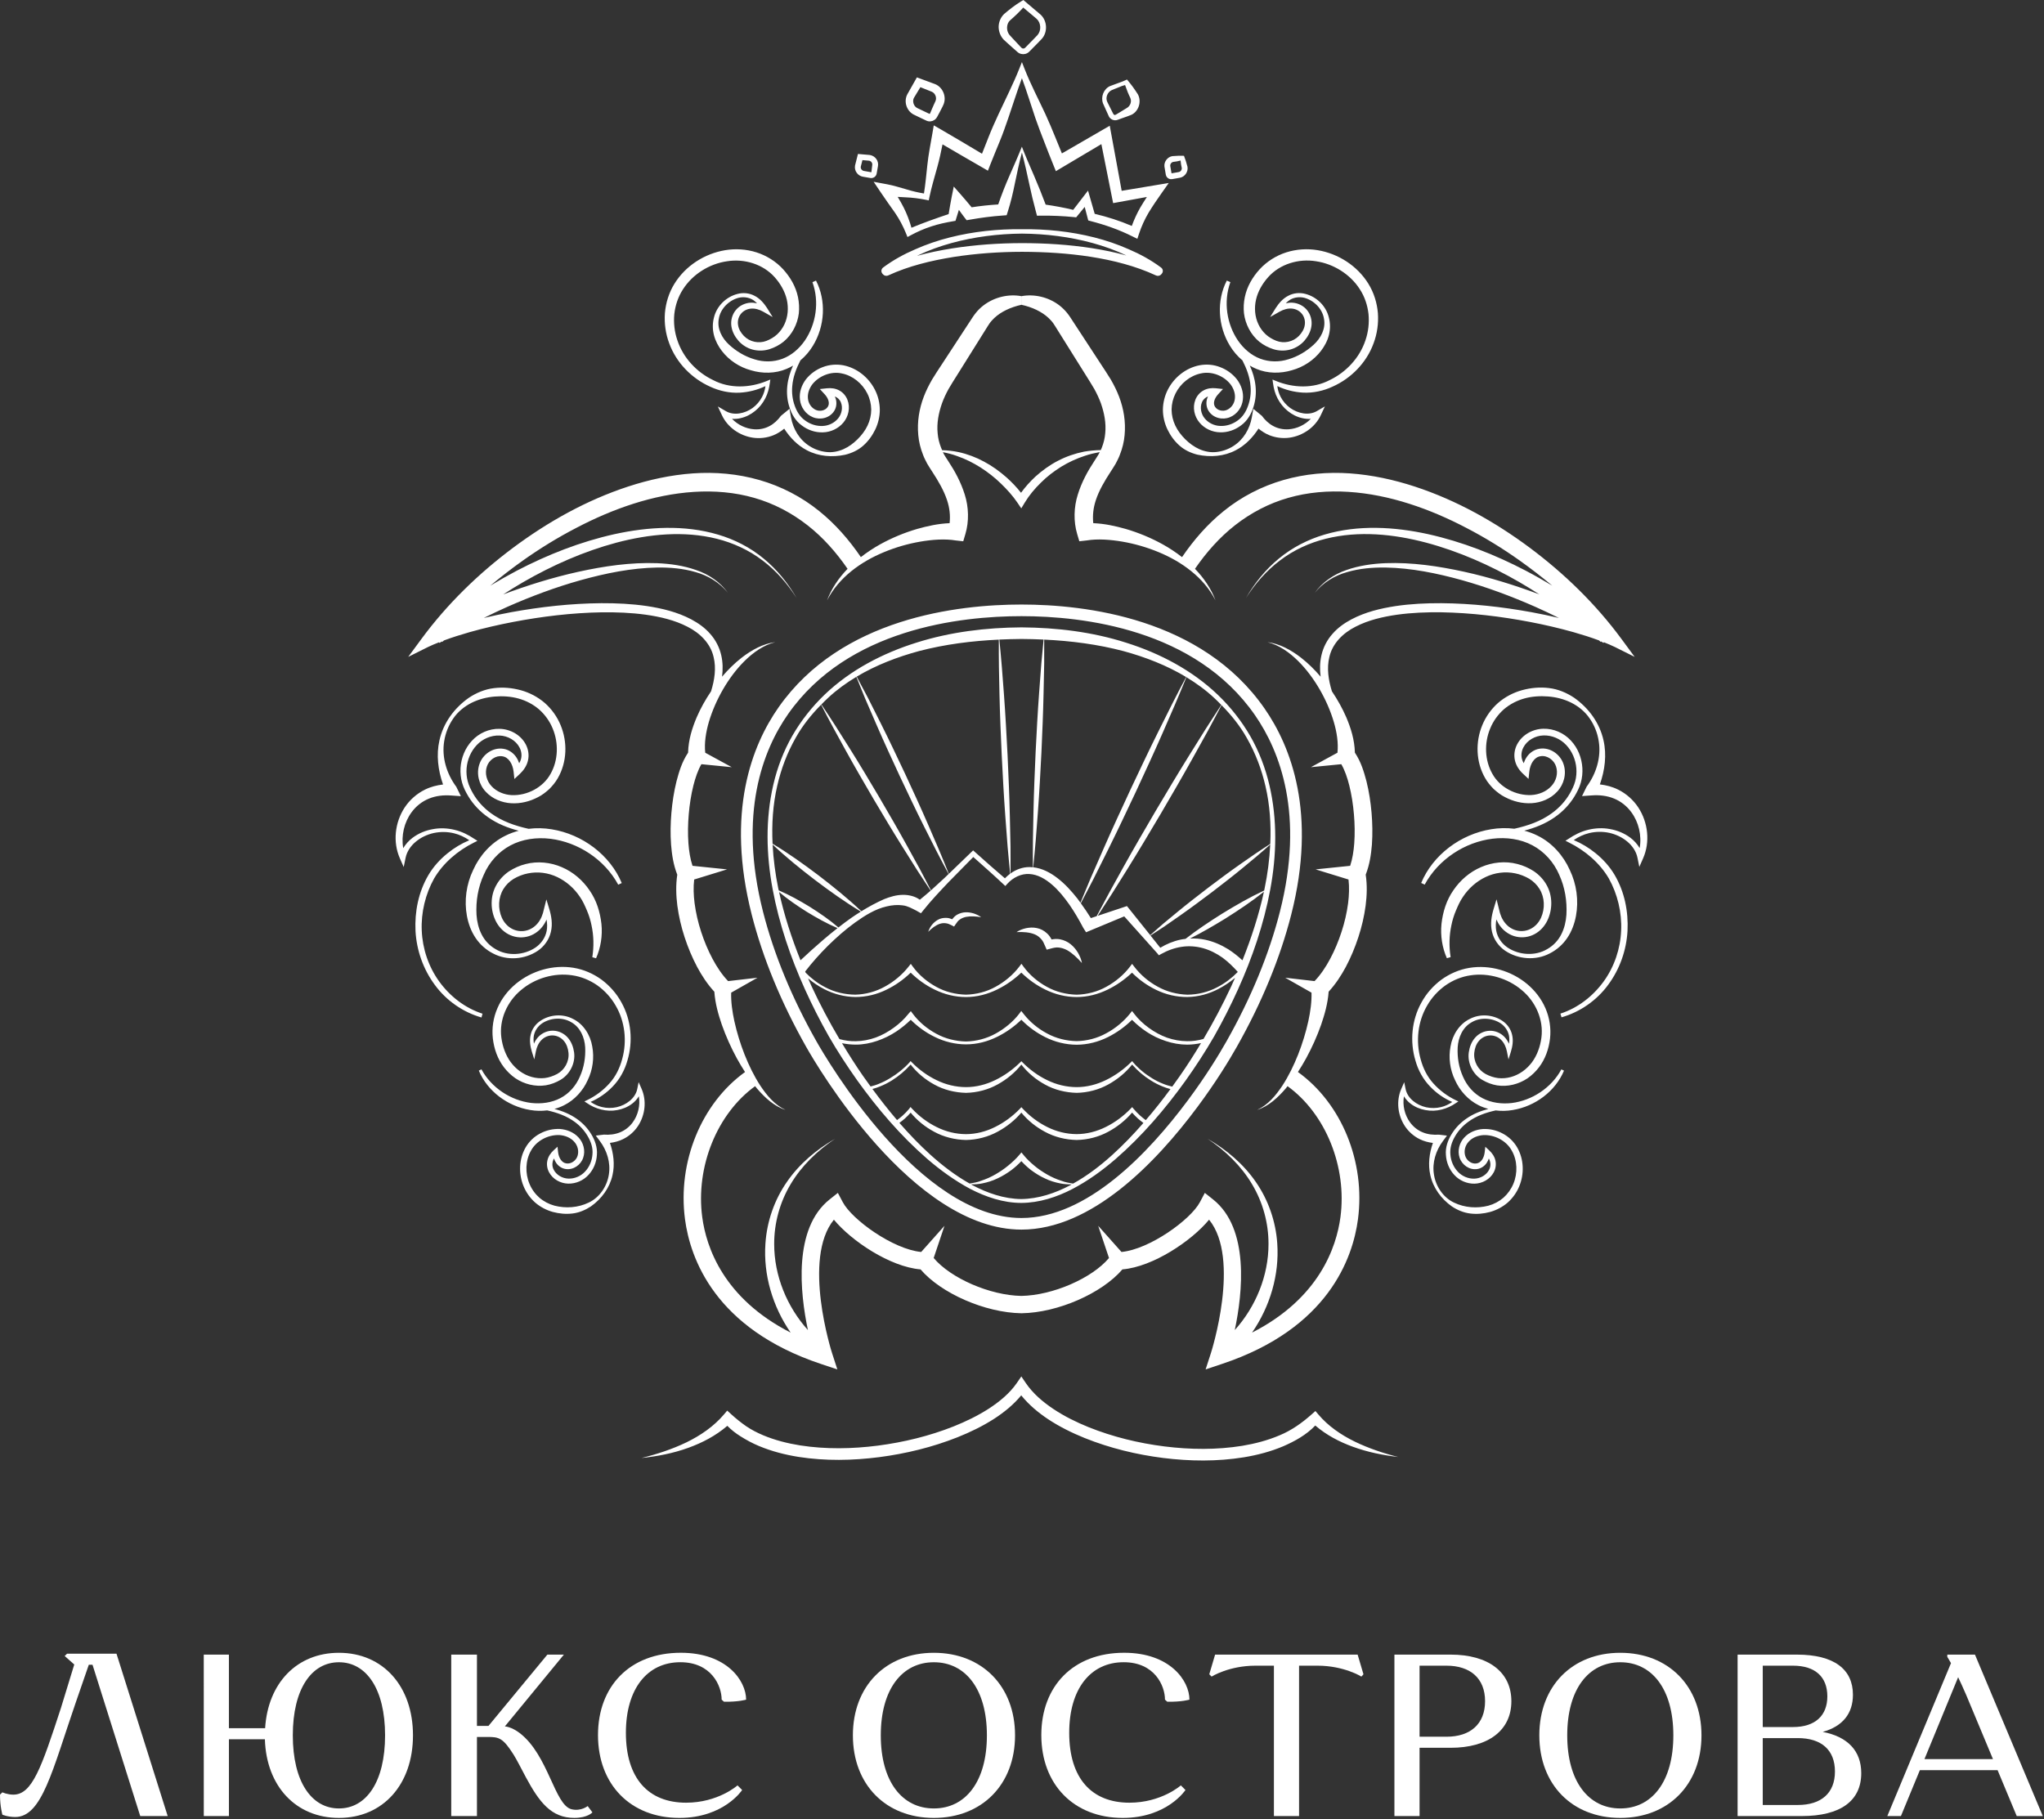 <?xml version="1.0" encoding="UTF-8"?> <svg xmlns="http://www.w3.org/2000/svg" viewBox="0 0 144.646 128.734" fill="none"><rect x="0" y="0" width="144.646" height="128.734" fill="#333333" stroke="none"/><path d="M95.869 102.025C96.844 102.498 97.885 102.847 98.945 103.115C97.862 102.988 96.779 102.772 95.731 102.388C94.796 102.047 93.878 101.575 93.077 100.887C92.44 101.555 91.632 101.996 90.831 102.347C89.924 102.733 88.979 102.978 88.031 103.135C86.128 103.443 84.205 103.418 82.313 103.184C80.421 102.944 78.552 102.492 76.759 101.773C75.864 101.41 74.988 100.98 74.163 100.435C73.476 99.976 72.818 99.433 72.269 98.753C71.713 99.426 71.049 99.956 70.359 100.406C69.53 100.938 68.654 101.361 67.76 101.718C65.969 102.428 64.106 102.879 62.219 103.126C60.333 103.368 58.413 103.404 56.514 103.109C55.565 102.957 54.621 102.719 53.714 102.339C53.26 102.151 52.82 101.915 52.395 101.646C52.064 101.439 51.75 101.195 51.47 100.909C50.643 101.62 49.692 102.109 48.725 102.46C47.64 102.855 46.517 103.07 45.396 103.186C46.494 102.917 47.571 102.563 48.581 102.077C49.586 101.587 50.524 100.941 51.236 100.099L51.461 99.832L51.756 100.099C52.089 100.402 52.435 100.682 52.806 100.938C53.177 101.192 53.583 101.396 54 101.574C54.835 101.925 55.726 102.152 56.628 102.295C58.438 102.576 60.298 102.544 62.127 102.31C63.957 102.071 65.77 101.631 67.49 100.948C68.349 100.605 69.184 100.199 69.961 99.702C70.73 99.203 71.454 98.609 71.96 97.873L72.276 97.414L72.589 97.876C73.092 98.621 73.806 99.228 74.572 99.736C75.343 100.246 76.177 100.656 77.035 101.004C78.756 101.694 80.573 102.136 82.406 102.367C84.239 102.596 86.102 102.616 87.914 102.323C88.817 102.172 89.707 101.94 90.544 101.584C91.389 101.237 92.132 100.708 92.804 100.112L93.087 99.861L93.3 100.112C93.988 100.926 94.897 101.549 95.869 102.025ZM61.825 12.866L62.777 13.042C63.251 13.13 63.716 13.282 64.183 13.412C64.579 13.535 64.98 13.625 65.385 13.693C65.492 13.026 65.55 12.35 65.625 11.678C65.703 10.934 65.851 10.204 65.977 9.47L66.079 8.872L66.617 9.181C67.581 9.736 68.535 10.31 69.492 10.88C69.648 10.485 69.8 10.09 69.959 9.697C70.172 9.151 70.415 8.617 70.66 8.084C71.152 7.018 71.69 5.97 72.123 4.882L72.317 4.395L72.508 4.882C72.936 5.973 73.486 7.016 73.981 8.079C74.228 8.611 74.449 9.155 74.673 9.696C74.835 10.082 74.991 10.469 75.147 10.858L78.021 9.195L78.533 8.899L78.638 9.473L79.377 13.505L81.862 13.091L82.708 12.951L82.218 13.646C81.894 14.106 81.569 14.578 81.283 15.05C81.009 15.511 80.775 16.026 80.606 16.538L80.486 16.902L80.145 16.734C79.208 16.263 78.204 15.91 77.176 15.646L77.011 15.602L76.97 15.446L76.761 14.644L76.242 15.277L76.155 15.383L76.007 15.365C75.231 15.287 74.452 15.254 73.676 15.263L73.385 15.266L73.307 14.978C73.128 14.319 72.973 13.664 72.826 12.97C72.678 12.277 72.516 11.54 72.317 10.794C72.117 11.555 71.961 12.292 71.818 12.984C71.678 13.681 71.526 14.323 71.318 14.975L71.236 15.232L70.958 15.253C70.186 15.306 69.418 15.409 68.658 15.542L68.405 15.586L68.249 15.386C68.113 15.212 67.987 15.03 67.857 14.851C67.796 15.047 67.734 15.242 67.675 15.439L67.617 15.628L67.458 15.656C66.934 15.746 66.41 15.854 65.906 16.023C65.4 16.186 64.911 16.402 64.446 16.653L64.219 16.775L64.112 16.51C63.906 16.001 63.639 15.5 63.335 15.057C63.016 14.606 62.683 14.142 62.37 13.677L61.825 12.866ZM63.526 13.934C63.675 14.181 63.824 14.43 63.955 14.696C64.187 15.161 64.363 15.63 64.5 16.117C64.921 15.944 65.343 15.782 65.768 15.626C66.221 15.465 66.673 15.302 67.131 15.151C67.201 14.744 67.266 14.336 67.347 13.931L67.494 13.203L68.009 13.787C68.265 14.077 68.513 14.372 68.758 14.671C69.382 14.573 70.011 14.508 70.64 14.469C70.876 13.784 71.145 13.097 71.429 12.454C71.749 11.727 72.052 11.042 72.314 10.381C72.576 11.057 72.875 11.741 73.189 12.468C73.469 13.119 73.742 13.801 73.998 14.482C74.654 14.576 75.305 14.697 75.947 14.851L76.675 13.904L76.995 13.489L77.141 13.998L77.468 15.134C78.361 15.344 79.243 15.624 80.093 15.991C80.255 15.545 80.45 15.118 80.688 14.699C80.842 14.439 80.999 14.187 81.16 13.94L79.137 14.309L78.772 14.375L78.698 14.006L77.94 10.2L75.154 11.855L74.72 12.114L74.529 11.641C74.309 11.098 74.094 10.553 73.885 10.005C73.674 9.459 73.459 8.914 73.27 8.359C72.95 7.419 72.665 6.465 72.317 5.535C71.97 6.465 71.676 7.414 71.354 8.354C71.163 8.909 70.971 9.463 70.747 10.005C70.529 10.549 70.296 11.086 70.085 11.633L69.911 12.081L69.488 11.835C68.558 11.297 67.626 10.762 66.699 10.217C66.591 10.749 66.481 11.281 66.334 11.806C66.137 12.528 65.916 13.243 65.767 13.973L65.725 14.181L65.524 14.141C65.051 14.046 64.571 13.985 64.084 13.965C63.899 13.957 63.713 13.946 63.526 13.934ZM60.622 12.224C60.516 12.075 60.476 11.894 60.508 11.717L60.511 11.702L60.714 10.896L61.557 10.969C61.946 11.037 62.195 11.39 62.13 11.758L62.037 12.285C62.004 12.471 61.84 12.603 61.657 12.603C61.635 12.603 61.612 12.601 61.589 12.597L61.06 12.505C60.883 12.473 60.726 12.373 60.622 12.224ZM60.914 11.793C60.904 11.861 60.92 11.93 60.96 11.987C61.002 12.046 61.064 12.085 61.135 12.098L61.664 12.191L61.725 11.686C61.751 11.54 61.653 11.4 61.505 11.374L61.031 11.332L60.914 11.793ZM64.201 6.687L64.769 5.681L64.885 5.476L65.113 5.561L66.183 5.957L66.187 5.959L66.205 5.966C66.724 6.196 66.99 6.845 66.777 7.376C66.723 7.513 66.684 7.571 66.636 7.672C66.591 7.763 66.545 7.854 66.495 7.944L66.351 8.212L66.309 8.289C66.286 8.331 66.256 8.37 66.222 8.406C66.156 8.477 66.072 8.529 65.982 8.561C65.891 8.591 65.793 8.6 65.699 8.583C65.651 8.574 65.605 8.561 65.562 8.541L65.483 8.503L65.206 8.372C65.014 8.279 64.853 8.208 64.636 8.097C64.155 7.829 63.945 7.198 64.201 6.687ZM64.9 7.642L65.434 7.897L65.712 8.029C65.731 8.038 65.767 8.056 65.773 8.056C65.776 8.058 65.78 8.056 65.783 8.058C65.789 8.058 65.796 8.055 65.802 8.052C65.807 8.048 65.812 8.045 65.813 8.039C65.813 8.036 65.815 8.035 65.815 8.03L65.841 7.97L65.961 7.688C66.034 7.508 66.138 7.296 66.202 7.151C66.305 6.919 66.191 6.609 65.952 6.498L65.132 6.17L64.671 6.932C64.553 7.163 64.651 7.514 64.9 7.642ZM71.03 2.81C70.803 2.57 70.675 2.245 70.67 1.911C70.672 1.576 70.799 1.239 71.062 0.986C71.441 0.666 71.831 0.357 72.262 0.097L72.422 0L72.529 0.097L72.534 0.1L73.637 1.034L73.641 1.036L73.648 1.044C74.112 1.48 74.15 2.267 73.729 2.744C73.531 2.958 73.358 3.125 73.17 3.318L72.894 3.598C72.858 3.636 72.79 3.711 72.698 3.76C72.612 3.808 72.513 3.832 72.414 3.834C72.315 3.834 72.216 3.813 72.128 3.767C72.083 3.744 72.041 3.717 72.005 3.683L71.927 3.614L71.632 3.354C71.431 3.167 71.25 3.02 71.03 2.81ZM71.431 2.463C71.575 2.63 71.779 2.839 71.951 3.026L72.22 3.313L72.284 3.38C72.295 3.391 72.307 3.4 72.321 3.409C72.347 3.425 72.38 3.433 72.412 3.435C72.446 3.435 72.477 3.426 72.506 3.41C72.532 3.397 72.554 3.374 72.608 3.318L72.882 3.037C73.06 2.854 73.262 2.654 73.418 2.484C73.7 2.163 73.674 1.628 73.363 1.336L72.411 0.535C72.12 0.862 71.805 1.159 71.477 1.443C71.224 1.665 71.185 2.155 71.431 2.463ZM82.403 11.788C82.361 11.445 82.621 11.104 82.964 11.05L82.974 11.049H82.981C83.247 11.023 83.527 11.018 83.785 11.026C83.877 11.263 83.966 11.526 84.029 11.782L84.031 11.788L84.032 11.798C84.099 12.137 83.864 12.496 83.526 12.574L83.16 12.64L82.985 12.671L82.933 12.679C82.902 12.684 82.87 12.684 82.838 12.681C82.774 12.674 82.712 12.65 82.66 12.614C82.608 12.578 82.565 12.529 82.536 12.471C82.521 12.442 82.51 12.412 82.504 12.382L82.494 12.33L82.464 12.155L82.403 11.788ZM82.815 11.747L82.873 12.081L82.903 12.256L82.905 12.266L82.915 12.264L83.091 12.234L83.426 12.175C83.558 12.145 83.653 12 83.626 11.868L83.629 11.884C83.584 11.715 83.564 11.55 83.546 11.362C83.36 11.409 83.197 11.445 83.019 11.459L83.036 11.456C82.902 11.475 82.797 11.613 82.815 11.747ZM78.057 7.321C77.883 6.862 78.098 6.298 78.55 6.093L78.558 6.09L78.561 6.089L79.148 5.873C79.345 5.804 79.539 5.735 79.753 5.629C79.879 5.775 80.01 5.94 80.14 6.113C80.268 6.29 80.395 6.473 80.515 6.661L80.527 6.682C80.795 7.179 80.587 7.874 80.071 8.123C79.843 8.22 79.675 8.27 79.473 8.343C79.376 8.376 79.279 8.41 79.183 8.447L79.105 8.477C79.066 8.493 79.026 8.503 78.984 8.509C78.902 8.519 78.816 8.509 78.741 8.48C78.664 8.451 78.595 8.405 78.542 8.344C78.484 8.279 78.455 8.204 78.439 8.168L78.313 7.89C78.227 7.698 78.146 7.53 78.057 7.321ZM78.354 7.206L78.623 7.743L78.76 8.016C78.787 8.072 78.798 8.091 78.811 8.103C78.825 8.117 78.844 8.127 78.864 8.134C78.884 8.139 78.905 8.139 78.923 8.133C78.932 8.13 78.941 8.127 78.949 8.121L79.01 8.087C79.1 8.036 79.187 7.983 79.275 7.929C79.439 7.825 79.646 7.706 79.781 7.618C79.995 7.471 80.096 7.182 79.99 6.939L80.002 6.959C79.931 6.817 79.867 6.673 79.804 6.521C79.743 6.366 79.684 6.202 79.617 6.019C79.476 6.05 79.312 6.116 79.153 6.184C78.997 6.251 78.841 6.313 78.682 6.374C78.377 6.507 78.212 6.901 78.354 7.206ZM82.166 18.938C82.299 19.033 82.328 19.218 82.231 19.349L82.219 19.364L82.209 19.375L82.18 19.41L82.177 19.414C82.085 19.524 81.93 19.553 81.806 19.495C80.359 18.822 78.777 18.424 77.182 18.173C75.581 17.924 73.955 17.826 72.33 17.821C70.707 17.824 69.082 17.936 67.483 18.186C65.888 18.442 64.3 18.825 62.856 19.493L62.847 19.495C62.717 19.553 62.569 19.514 62.483 19.411L62.451 19.374L62.449 19.373L62.443 19.365C62.338 19.238 62.354 19.05 62.483 18.945L62.494 18.934C63.2 18.408 63.97 17.986 64.767 17.645C65.559 17.292 66.38 17.015 67.215 16.804C68.888 16.38 70.611 16.202 72.325 16.223C74.04 16.202 75.765 16.38 77.436 16.802C78.271 17.013 79.092 17.291 79.885 17.644C80.681 17.983 81.452 18.405 82.158 18.93L82.16 18.932L82.166 18.938ZM79.71 18.08C79.702 18.076 79.695 18.072 79.688 18.069C78.934 17.709 78.14 17.427 77.33 17.203C75.707 16.757 74.018 16.548 72.325 16.533C70.634 16.548 68.944 16.759 67.322 17.204C66.513 17.428 65.719 17.711 64.965 18.072C64.943 18.082 64.924 18.093 64.902 18.105C65.72 17.879 66.552 17.711 67.385 17.579C69.022 17.323 70.676 17.208 72.328 17.206C73.981 17.208 75.636 17.31 77.277 17.564C78.094 17.693 78.909 17.857 79.71 18.08ZM84.879 25.853C85.365 25.759 85.881 25.801 86.342 25.982C86.803 26.155 87.212 26.447 87.527 26.842C87.828 27.241 88.019 27.756 87.953 28.282C87.901 28.805 87.554 29.318 87.036 29.526C86.522 29.742 85.846 29.594 85.525 29.078C85.365 28.825 85.339 28.499 85.417 28.233C85.434 28.171 85.457 28.113 85.482 28.056C85.291 28.136 85.135 28.275 85.054 28.48C84.905 28.837 84.99 29.292 85.249 29.608C85.508 29.927 85.922 30.134 86.349 30.145C86.779 30.165 87.221 30.025 87.577 29.765C87.945 29.508 88.178 29.133 88.33 28.691C88.483 28.259 88.538 27.793 88.497 27.333C88.447 26.695 88.221 26.087 87.921 25.505C87.57 25.21 87.272 24.859 87.039 24.476C86.179 23.075 86.085 21.269 86.816 19.857L87.068 19.968C86.563 21.362 86.815 22.945 87.611 24.108C88.012 24.687 88.56 25.156 89.193 25.391C89.825 25.625 90.526 25.636 91.186 25.424C91.85 25.226 92.456 24.862 92.97 24.39C93.475 23.926 93.833 23.254 93.691 22.548C93.579 21.856 92.992 21.266 92.314 21.078C91.971 20.993 91.608 21.035 91.309 21.204C91.189 21.275 91.085 21.366 90.987 21.467C91.136 21.434 91.289 21.412 91.447 21.421C91.843 21.441 92.24 21.631 92.495 21.948C92.753 22.262 92.863 22.689 92.804 23.085C92.748 23.487 92.551 23.834 92.298 24.126C92.036 24.415 91.691 24.636 91.305 24.739C90.92 24.843 90.502 24.833 90.125 24.717C89.755 24.598 89.413 24.423 89.107 24.178C88.808 23.929 88.561 23.62 88.381 23.277C88.2 22.935 88.08 22.56 88.032 22.177C87.99 21.794 88.012 21.406 88.09 21.032C88.246 20.273 88.638 19.611 89.141 19.057C89.651 18.504 90.313 18.086 91.03 17.859C91.747 17.631 92.515 17.584 93.248 17.706C94.712 17.951 96.054 18.815 96.833 20.077C97.223 20.705 97.447 21.43 97.508 22.158C97.56 22.888 97.457 23.625 97.2 24.304C96.703 25.67 95.613 26.78 94.305 27.361C93.663 27.663 92.918 27.826 92.203 27.786C91.568 27.75 90.959 27.592 90.39 27.323C90.424 27.588 90.501 27.847 90.624 28.084C90.783 28.395 91.019 28.662 91.296 28.869C91.578 29.07 91.905 29.207 92.237 29.255C92.57 29.305 92.91 29.255 93.177 29.1L93.758 28.762L93.469 29.379C93.068 30.236 92.214 30.836 91.261 30.975C90.785 31.042 90.28 30.984 89.822 30.799C89.543 30.686 89.29 30.522 89.06 30.333C88.648 30.972 88.113 31.521 87.452 31.864C86.621 32.302 85.66 32.374 84.739 32.178C84.282 32.064 83.828 31.858 83.467 31.534C83.101 31.211 82.826 30.823 82.614 30.388C82.407 29.953 82.293 29.466 82.294 28.979C82.303 28.492 82.423 28.007 82.643 27.576C83.084 26.718 83.903 26.045 84.879 25.853ZM83.186 27.848C83.007 28.202 82.913 28.594 82.909 28.986C82.91 29.378 83.003 29.768 83.175 30.128C83.344 30.485 83.604 30.819 83.884 31.095C84.168 31.374 84.496 31.62 84.875 31.79C85.253 31.955 85.683 32.042 86.103 31.987C86.523 31.939 86.931 31.793 87.282 31.566C87.996 31.117 88.441 30.346 88.584 29.55L88.694 28.933L89.297 29.428C89.519 29.732 89.793 29.992 90.12 30.161C90.445 30.333 90.821 30.408 91.199 30.381C91.775 30.342 92.351 30.068 92.761 29.641C92.563 29.657 92.364 29.641 92.178 29.6C91.788 29.516 91.431 29.333 91.131 29.087C90.827 28.847 90.585 28.536 90.409 28.197C90.229 27.857 90.132 27.479 90.083 27.101L90.049 26.861L90.296 26.962C91.513 27.461 92.931 27.511 94.09 26.903C95.269 26.342 96.214 25.318 96.622 24.1C96.833 23.495 96.904 22.848 96.844 22.22C96.773 21.593 96.568 20.983 96.223 20.46C95.545 19.404 94.365 18.67 93.126 18.489C91.886 18.288 90.571 18.69 89.747 19.611C89.337 20.068 89.015 20.626 88.884 21.204C88.75 21.787 88.798 22.411 89.05 22.945C89.174 23.212 89.349 23.454 89.564 23.657C89.781 23.857 90.049 24.013 90.323 24.121C90.864 24.332 91.507 24.198 91.921 23.772C92.126 23.56 92.289 23.292 92.331 23.014C92.38 22.736 92.312 22.446 92.143 22.226C91.974 22.004 91.708 21.863 91.419 21.839C91.13 21.814 90.827 21.902 90.555 22.056L89.882 22.436L90.284 21.792C90.505 21.454 90.782 21.127 91.162 20.934C91.533 20.731 91.987 20.692 92.385 20.802C93.181 21.01 93.843 21.657 94.038 22.469C94.144 22.868 94.146 23.302 94.041 23.712C93.939 24.124 93.734 24.503 93.479 24.835C92.97 25.498 92.231 25.985 91.421 26.203C90.621 26.446 89.702 26.444 88.907 26.106C88.745 26.04 88.591 25.959 88.443 25.872C88.645 26.321 88.794 26.796 88.847 27.299C88.904 27.802 88.857 28.324 88.699 28.811C88.552 29.288 88.266 29.789 87.833 30.1C87.412 30.425 86.878 30.615 86.332 30.596C85.786 30.585 85.238 30.335 84.879 29.902C84.521 29.473 84.376 28.847 84.591 28.295C84.697 28.02 84.904 27.771 85.176 27.627C85.446 27.478 85.755 27.448 86.036 27.477L86.546 27.53L86.199 27.908C85.936 28.194 85.82 28.554 85.986 28.792C86.14 29.043 86.531 29.143 86.826 29.009C87.131 28.875 87.354 28.567 87.387 28.214C87.432 27.86 87.298 27.487 87.071 27.188C86.594 26.593 85.749 26.256 84.99 26.426C84.223 26.58 83.538 27.138 83.186 27.848ZM47.361 24.305C47.104 23.627 47.001 22.89 47.053 22.16C47.116 21.431 47.338 20.707 47.729 20.078C48.508 18.816 49.849 17.953 51.314 17.707C52.047 17.586 52.813 17.631 53.531 17.86C54.248 18.087 54.912 18.504 55.421 19.059C55.924 19.613 56.315 20.275 56.472 21.034C56.548 21.408 56.57 21.795 56.53 22.179C56.482 22.562 56.362 22.936 56.181 23.279C55.999 23.621 55.753 23.932 55.454 24.179C55.149 24.425 54.806 24.6 54.436 24.718C54.057 24.834 53.641 24.844 53.256 24.74C52.871 24.637 52.524 24.416 52.264 24.127C52.012 23.835 51.814 23.488 51.757 23.086C51.7 22.69 51.808 22.264 52.067 21.95C52.321 21.632 52.719 21.443 53.115 21.422C53.273 21.414 53.426 21.434 53.575 21.469C53.478 21.367 53.372 21.275 53.252 21.205C52.953 21.035 52.59 20.993 52.248 21.08C51.568 21.266 50.981 21.858 50.87 22.55C50.728 23.255 51.088 23.928 51.591 24.392C52.104 24.863 52.712 25.227 53.375 25.425C54.036 25.638 54.737 25.626 55.369 25.392C56.002 25.158 56.548 24.688 56.95 24.11C57.747 22.946 57.998 21.363 57.494 19.969L57.745 19.858C58.475 21.271 58.383 23.078 57.523 24.477C57.291 24.86 56.992 25.211 56.641 25.506C56.34 26.089 56.115 26.696 56.064 27.335C56.023 27.796 56.078 28.26 56.232 28.692C56.385 29.133 56.616 29.509 56.985 29.766C57.339 30.028 57.783 30.167 58.212 30.147C58.64 30.134 59.053 29.929 59.312 29.609C59.571 29.294 59.656 28.838 59.507 28.481C59.428 28.276 59.27 28.136 59.079 28.058C59.104 28.114 59.127 28.172 59.145 28.234C59.224 28.5 59.197 28.827 59.036 29.08C58.715 29.596 58.039 29.743 57.526 29.528C57.008 29.32 56.662 28.808 56.609 28.283C56.543 27.756 56.733 27.242 57.034 26.844C57.349 26.449 57.758 26.157 58.219 25.983C58.681 25.803 59.198 25.761 59.682 25.854C60.657 26.047 61.476 26.721 61.913 27.581C62.134 28.011 62.254 28.496 62.261 28.983C62.263 29.471 62.149 29.957 61.942 30.392C61.729 30.828 61.455 31.215 61.089 31.539C60.727 31.862 60.274 32.068 59.817 32.182C58.897 32.379 57.936 32.305 57.103 31.868C56.443 31.526 55.908 30.976 55.496 30.338C55.266 30.527 55.014 30.69 54.734 30.803C54.276 30.988 53.771 31.047 53.294 30.979C52.342 30.841 51.487 30.241 51.087 29.383L50.798 28.766L51.379 29.104C51.646 29.259 51.988 29.31 52.318 29.259C52.652 29.211 52.978 29.074 53.26 28.873C53.537 28.666 53.773 28.399 53.932 28.088C54.056 27.851 54.133 27.592 54.167 27.328C53.598 27.597 52.989 27.754 52.355 27.79C51.639 27.831 50.895 27.667 50.253 27.365C48.949 26.781 47.859 25.671 47.361 24.305ZM47.941 24.1C48.349 25.318 49.294 26.342 50.472 26.903C51.632 27.511 53.049 27.462 54.267 26.962L54.514 26.861L54.48 27.099C54.43 27.478 54.334 27.857 54.154 28.197C53.978 28.536 53.736 28.847 53.432 29.087C53.132 29.333 52.775 29.515 52.385 29.6C52.197 29.642 52.001 29.657 51.802 29.641C52.21 30.068 52.788 30.342 53.364 30.381C53.742 30.41 54.12 30.333 54.444 30.161C54.77 29.992 55.043 29.732 55.266 29.428L55.869 28.933L55.979 29.55C56.121 30.346 56.567 31.117 57.281 31.566C57.633 31.793 58.039 31.939 58.459 31.987C58.88 32.042 59.311 31.955 59.688 31.79C60.067 31.621 60.395 31.375 60.678 31.095C60.959 30.819 61.22 30.485 61.388 30.128C61.56 29.769 61.653 29.379 61.654 28.986C61.648 28.594 61.556 28.202 61.377 27.848C61.025 27.138 60.34 26.58 59.572 26.429C58.813 26.259 57.969 26.596 57.492 27.19C57.265 27.49 57.131 27.863 57.176 28.217C57.21 28.568 57.431 28.877 57.737 29.012C58.031 29.146 58.423 29.046 58.576 28.795C58.741 28.557 58.627 28.197 58.364 27.91L58.017 27.533L58.527 27.479C58.808 27.451 59.117 27.481 59.387 27.63C59.659 27.773 59.866 28.023 59.971 28.297C60.187 28.851 60.042 29.476 59.684 29.905C59.325 30.336 58.779 30.588 58.231 30.599C57.684 30.618 57.151 30.428 56.73 30.103C56.297 29.792 56.01 29.291 55.865 28.814C55.705 28.326 55.659 27.805 55.716 27.302C55.769 26.799 55.919 26.325 56.121 25.875C55.971 25.963 55.818 26.043 55.656 26.109C54.863 26.446 53.942 26.449 53.142 26.206C52.331 25.988 51.593 25.501 51.084 24.838C50.83 24.506 50.626 24.126 50.522 23.715C50.417 23.305 50.419 22.871 50.524 22.472C50.719 21.66 51.382 21.013 52.178 20.805C52.576 20.695 53.03 20.734 53.401 20.937C53.781 21.129 54.057 21.457 54.279 21.795L54.68 22.439L54.008 22.058C53.736 21.905 53.434 21.817 53.144 21.842C52.856 21.866 52.589 22.006 52.419 22.229C52.249 22.45 52.182 22.741 52.232 23.017C52.274 23.294 52.437 23.563 52.642 23.774C53.056 24.201 53.699 24.334 54.239 24.124C54.514 24.016 54.782 23.86 54.999 23.66C55.214 23.456 55.389 23.215 55.513 22.948C55.763 22.413 55.811 21.79 55.68 21.207C55.548 20.629 55.225 20.069 54.817 19.614C53.992 18.693 52.677 18.291 51.437 18.492C50.196 18.673 49.018 19.407 48.34 20.463C47.996 20.987 47.789 21.597 47.719 22.223C47.658 22.848 47.73 23.495 47.941 24.1ZM110.492 75.683L110.679 75.771C110.07 77.227 108.642 78.3 107.046 78.56C106.653 78.628 106.244 78.639 105.841 78.587C105.144 78.741 104.474 78.976 103.908 79.39C103.526 79.664 103.204 80.013 102.971 80.417C102.732 80.824 102.592 81.259 102.638 81.716C102.672 82.164 102.86 82.602 103.164 82.923C103.464 83.246 103.908 83.432 104.338 83.416C104.766 83.403 105.188 83.16 105.375 82.793C105.515 82.534 105.496 82.24 105.36 81.99C105.324 82.093 105.278 82.196 105.214 82.291C105.071 82.512 104.824 82.693 104.545 82.735C103.981 82.826 103.455 82.437 103.292 81.938C103.121 81.438 103.275 80.871 103.623 80.504C103.966 80.125 104.461 79.938 104.947 79.903C105.437 79.881 105.916 79.994 106.339 80.222C106.767 80.445 107.127 80.795 107.367 81.21C107.847 82.045 107.873 83.08 107.513 83.952C107.335 84.39 107.052 84.788 106.696 85.106C106.336 85.419 105.903 85.646 105.447 85.773C104.989 85.898 104.521 85.941 104.047 85.883C103.574 85.828 103.128 85.636 102.742 85.38C101.988 84.846 101.42 84.072 101.219 83.171C101.047 82.42 101.142 81.627 101.401 80.889C101.08 80.85 100.762 80.767 100.469 80.623C100.039 80.412 99.673 80.083 99.416 79.695C98.904 78.914 98.793 77.901 99.168 77.054L99.371 76.591L99.471 77.081C99.535 77.398 99.731 77.692 99.994 77.911C100.258 78.132 100.583 78.287 100.925 78.365C101.27 78.437 101.632 78.436 101.976 78.352C102.263 78.285 102.529 78.155 102.771 77.99C102.18 77.736 101.651 77.367 101.206 76.9C100.713 76.394 100.354 75.741 100.167 75.066C99.759 73.716 99.892 72.191 100.594 70.942C100.937 70.314 101.423 69.765 102.002 69.334C102.586 68.912 103.27 68.613 103.99 68.497C105.431 68.264 106.937 68.705 108.057 69.63C108.615 70.093 109.076 70.683 109.365 71.356C109.657 72.027 109.772 72.779 109.689 73.507C109.602 74.232 109.36 74.944 108.902 75.543C108.675 75.838 108.405 76.101 108.096 76.315C107.785 76.524 107.432 76.678 107.066 76.766C106.699 76.853 106.315 76.873 105.942 76.815C105.567 76.753 105.217 76.616 104.892 76.425C104.228 76.033 103.831 75.228 103.941 74.476C103.994 74.106 104.123 73.74 104.382 73.447C104.633 73.153 105.014 72.964 105.405 72.951C105.797 72.934 106.188 73.1 106.453 73.373C106.596 73.519 106.702 73.688 106.782 73.869C106.815 73.675 106.821 73.48 106.784 73.289C106.714 72.944 106.501 72.634 106.205 72.43C105.606 72.033 104.762 71.976 104.145 72.348C103.499 72.704 103.198 73.426 103.154 74.126C103.118 74.837 103.238 75.551 103.53 76.198C103.809 76.848 104.289 77.398 104.909 77.721C105.528 78.048 106.262 78.145 106.978 78.064C108.411 77.885 109.78 76.996 110.492 75.683ZM105.323 78.482C105.09 78.418 104.86 78.334 104.642 78.223C103.893 77.85 103.302 77.191 102.968 76.445C102.61 75.709 102.494 74.856 102.649 74.056C102.78 73.255 103.269 72.468 104.013 72.111C104.74 71.728 105.652 71.799 106.322 72.251C106.659 72.475 106.919 72.834 107.006 73.236C107.104 73.639 107.036 74.053 106.92 74.433L106.75 74.978L106.637 74.409C106.575 74.097 106.442 73.801 106.225 73.59C106.01 73.379 105.712 73.262 105.417 73.282C105.122 73.298 104.841 73.445 104.652 73.674C104.458 73.898 104.357 74.207 104.328 74.511C104.269 75.125 104.604 75.724 105.135 76.011C105.405 76.155 105.708 76.26 106.012 76.298C106.319 76.331 106.63 76.305 106.926 76.222C107.52 76.059 108.045 75.673 108.414 75.176C108.781 74.68 108.999 74.057 109.08 73.434C109.245 72.176 108.674 70.882 107.682 70.066C106.704 69.237 105.345 68.832 104.073 69.025C103.435 69.114 102.825 69.366 102.294 69.735C101.77 70.11 101.318 70.597 100.995 71.164C100.331 72.29 100.177 73.691 100.532 74.959C100.704 75.598 100.992 76.19 101.438 76.682C101.877 77.171 102.429 77.581 103.023 77.865L103.204 77.951L103.049 78.053L103.048 78.054C102.427 78.489 101.64 78.71 100.882 78.564C100.505 78.499 100.139 78.349 99.827 78.113C99.64 77.973 99.477 77.794 99.351 77.588C99.241 78.232 99.405 78.921 99.786 79.436C100.017 79.751 100.331 79.998 100.687 80.141C101.042 80.287 101.434 80.329 101.823 80.302L102.398 80.37L102.105 80.763C101.612 81.425 101.336 82.282 101.475 83.122C101.598 83.955 102.127 84.751 102.9 85.113C103.658 85.476 104.522 85.535 105.323 85.331C105.719 85.223 106.086 85.029 106.393 84.766C106.695 84.497 106.937 84.159 107.094 83.783C107.409 83.033 107.383 82.13 106.982 81.431C106.598 80.727 105.765 80.3 104.972 80.334C104.58 80.361 104.191 80.51 103.938 80.793C103.679 81.065 103.581 81.462 103.689 81.807C103.791 82.143 104.15 82.395 104.482 82.34C104.815 82.298 105.024 81.937 105.067 81.541L105.109 81.158L105.392 81.421C105.59 81.604 105.762 81.847 105.825 82.132C105.89 82.415 105.841 82.717 105.708 82.965C105.442 83.466 104.893 83.76 104.351 83.771C103.808 83.784 103.275 83.547 102.917 83.155C102.555 82.768 102.351 82.256 102.322 81.737C102.274 81.218 102.459 80.689 102.722 80.27C102.984 79.836 103.342 79.463 103.757 79.177C104.234 78.84 104.771 78.628 105.323 78.482ZM115.932 57.14C115.581 56.61 115.082 56.163 114.497 55.877C114.095 55.677 113.658 55.566 113.217 55.514C113.574 54.502 113.709 53.418 113.472 52.389C113.2 51.161 112.424 50.105 111.393 49.379C110.868 49.029 110.258 48.77 109.615 48.695C108.97 48.615 108.331 48.676 107.707 48.846C107.085 49.019 106.495 49.328 106.005 49.755C105.521 50.187 105.137 50.729 104.893 51.326C104.404 52.514 104.44 53.924 105.095 55.063C105.256 55.348 105.468 55.602 105.697 55.836C105.942 56.055 106.2 56.264 106.495 56.409C107.072 56.714 107.723 56.882 108.392 56.843C109.054 56.804 109.726 56.535 110.195 56.026C110.67 55.527 110.88 54.752 110.643 54.074C110.42 53.395 109.703 52.866 108.938 52.99C108.561 53.048 108.224 53.292 108.03 53.593C107.941 53.727 107.877 53.869 107.828 54.014C107.769 53.912 107.721 53.807 107.697 53.694C107.633 53.432 107.673 53.15 107.802 52.902C108.058 52.397 108.636 52.065 109.223 52.049C109.814 52.026 110.419 52.282 110.831 52.723C111.25 53.161 111.503 53.761 111.552 54.375C111.576 54.681 111.55 54.994 111.471 55.29C111.395 55.585 111.253 55.871 111.095 56.15C110.777 56.701 110.336 57.18 109.816 57.555C109.04 58.122 108.119 58.441 107.163 58.651C106.617 58.583 106.062 58.598 105.528 58.686C103.351 59.038 101.4 60.506 100.571 62.489L100.82 62.606C101.793 60.812 103.662 59.599 105.624 59.357C106.601 59.239 107.607 59.377 108.45 59.828C109.291 60.276 109.955 61.016 110.338 61.906C110.741 62.787 110.904 63.767 110.849 64.738C110.816 65.221 110.705 65.7 110.485 66.129C110.268 66.559 109.924 66.926 109.495 67.168C108.652 67.679 107.494 67.605 106.679 67.056C106.271 66.78 105.978 66.356 105.885 65.881C105.835 65.615 105.845 65.341 105.892 65.071C105.971 65.25 106.067 65.424 106.193 65.581C106.459 65.925 106.85 66.191 107.289 66.288C107.727 66.391 108.201 66.324 108.597 66.11C108.996 65.899 109.307 65.548 109.498 65.155C109.874 64.379 109.887 63.411 109.447 62.632C109.233 62.245 108.918 61.915 108.555 61.665C108.184 61.424 107.795 61.252 107.37 61.145C106.526 60.923 105.608 61.02 104.811 61.366C104.009 61.707 103.329 62.298 102.848 63.009C102.351 63.722 102.102 64.551 102.009 65.382C101.923 66.217 102.059 67.069 102.39 67.815L102.655 67.737C102.533 66.971 102.553 66.21 102.709 65.487C102.782 65.124 102.89 64.77 103.036 64.431C103.18 64.091 103.324 63.764 103.532 63.467C103.931 62.867 104.486 62.375 105.131 62.069C105.775 61.759 106.514 61.662 107.217 61.807C107.565 61.875 107.915 62.015 108.216 62.19C108.512 62.373 108.769 62.621 108.949 62.918C109.316 63.511 109.344 64.295 109.054 64.948C108.908 65.266 108.675 65.539 108.374 65.707C108.078 65.878 107.718 65.935 107.382 65.865C107.043 65.797 106.735 65.603 106.513 65.328C106.287 65.055 106.151 64.707 106.079 64.345L105.904 63.647L105.702 64.313C105.544 64.832 105.452 65.396 105.584 65.946C105.708 66.493 106.059 66.979 106.517 67.287C107.431 67.899 108.671 68 109.664 67.479C110.158 67.231 110.594 66.849 110.909 66.381C111.225 65.914 111.421 65.375 111.524 64.828C111.728 63.735 111.571 62.576 111.087 61.57C110.636 60.555 109.835 59.644 108.808 59.141C108.505 58.988 108.188 58.874 107.864 58.788C108.623 58.589 109.362 58.3 110.021 57.839C110.585 57.448 111.075 56.938 111.431 56.347C111.605 56.052 111.768 55.744 111.866 55.397C111.963 55.056 112 54.699 111.978 54.345C111.935 53.639 111.662 52.939 111.166 52.412C110.678 51.878 109.953 51.553 109.21 51.575C108.471 51.591 107.725 51.99 107.364 52.674C107.184 53.01 107.116 53.423 107.204 53.807C107.287 54.194 107.52 54.524 107.791 54.774L108.168 55.124L108.223 54.613C108.282 54.073 108.568 53.576 109.028 53.518C109.482 53.441 109.976 53.788 110.117 54.249C110.271 54.719 110.135 55.267 109.778 55.64C109.427 56.022 108.899 56.239 108.361 56.267C107.276 56.315 106.138 55.728 105.611 54.767C105.063 53.811 105.025 52.577 105.458 51.552C105.668 51.035 106.001 50.575 106.414 50.206C106.835 49.845 107.337 49.581 107.877 49.431C108.415 49.281 109.003 49.246 109.557 49.291C110.115 49.335 110.673 49.474 111.189 49.729C111.701 49.987 112.171 50.365 112.496 50.848C112.829 51.325 113.047 51.88 113.135 52.449C113.324 53.597 112.951 54.77 112.279 55.676V55.677L111.954 56.341L112.655 56.292C113.187 56.254 113.725 56.312 114.211 56.513C114.698 56.709 115.125 57.046 115.442 57.479C115.966 58.187 116.19 59.137 116.033 60.02C115.861 59.735 115.637 59.485 115.378 59.291C114.953 58.971 114.455 58.767 113.94 58.676C113.427 58.577 112.895 58.603 112.392 58.726C111.886 58.846 111.415 59.082 110.987 59.373L110.781 59.502L111.023 59.623C112.174 60.195 113.206 61.071 113.848 62.165C114.464 63.267 114.78 64.58 114.722 65.857C114.67 67.139 114.244 68.41 113.488 69.457C112.733 70.498 111.668 71.336 110.423 71.737L110.504 71.998C111.817 71.624 113.003 70.797 113.809 69.69C114.625 68.589 115.098 67.245 115.173 65.879C115.24 64.513 114.968 63.124 114.262 61.921C113.908 61.324 113.438 60.802 112.902 60.374C112.435 59.996 111.924 59.688 111.367 59.455C111.697 59.229 112.062 59.056 112.451 58.962C112.921 58.846 113.417 58.843 113.887 58.943C114.355 59.048 114.8 59.26 115.159 59.562C115.52 59.861 115.788 60.264 115.876 60.698L116.009 61.352L116.281 60.734C116.782 59.585 116.63 58.203 115.932 57.14ZM43.162 80.886C43.421 81.626 43.516 82.418 43.344 83.168C43.145 84.069 42.575 84.843 41.82 85.377C41.434 85.633 40.988 85.826 40.517 85.881C40.044 85.938 39.575 85.894 39.116 85.771C38.659 85.643 38.227 85.416 37.867 85.103C37.511 84.785 37.229 84.387 37.05 83.949C36.69 83.077 36.716 82.042 37.196 81.207C37.436 80.792 37.796 80.441 38.224 80.22C38.647 79.993 39.126 79.88 39.616 79.9C40.1 79.935 40.597 80.123 40.94 80.501C41.288 80.869 41.442 81.435 41.271 81.935C41.108 82.436 40.58 82.823 40.018 82.732C39.74 82.69 39.491 82.509 39.349 82.288C39.285 82.191 39.239 82.09 39.202 81.987C39.067 82.236 39.048 82.531 39.188 82.79C39.375 83.157 39.797 83.4 40.224 83.413C40.655 83.427 41.098 83.244 41.398 82.92C41.705 82.599 41.891 82.162 41.924 81.713C41.972 81.256 41.831 80.821 41.592 80.415C41.359 80.011 41.037 79.661 40.655 79.387C40.089 78.975 39.419 78.739 38.723 78.585C38.319 78.636 37.91 78.625 37.517 78.557C35.921 78.297 34.491 77.224 33.884 75.769L34.071 75.68C34.782 76.993 36.152 77.882 37.588 78.058C38.303 78.139 39.038 78.042 39.656 77.716C40.277 77.392 40.757 76.843 41.036 76.192C41.327 75.546 41.447 74.832 41.411 74.12C41.368 73.421 41.067 72.699 40.421 72.342C39.804 71.971 38.96 72.027 38.361 72.425C38.065 72.629 37.851 72.938 37.781 73.283C37.744 73.474 37.751 73.67 37.784 73.863C37.864 73.683 37.969 73.513 38.112 73.367C38.379 73.094 38.769 72.928 39.16 72.945C39.552 72.957 39.931 73.148 40.184 73.441C40.441 73.736 40.571 74.101 40.625 74.47C40.735 75.223 40.337 76.027 39.674 76.419C39.349 76.61 38.999 76.747 38.624 76.809C38.251 76.867 37.865 76.847 37.499 76.76C37.132 76.672 36.781 76.52 36.47 76.309C36.161 76.095 35.891 75.832 35.664 75.537C35.205 74.94 34.964 74.226 34.877 73.502C34.793 72.773 34.909 72.021 35.201 71.351C35.49 70.677 35.951 70.087 36.509 69.625C37.627 68.701 39.133 68.259 40.576 68.491C41.296 68.607 41.979 68.905 42.564 69.328C43.143 69.759 43.629 70.308 43.972 70.936C44.676 72.185 44.807 73.71 44.399 75.06C44.211 75.735 43.853 76.389 43.36 76.895C42.915 77.36 42.386 77.729 41.794 77.984C42.036 78.15 42.303 78.279 42.59 78.346C42.934 78.431 43.296 78.433 43.64 78.359C43.983 78.281 44.308 78.126 44.571 77.905C44.834 77.687 45.031 77.392 45.095 77.075L45.194 76.585L45.398 77.048C45.771 77.895 45.661 78.908 45.15 79.689C44.892 80.079 44.525 80.406 44.097 80.617C43.801 80.764 43.483 80.847 43.162 80.886ZM42.455 80.762L42.162 80.368L42.737 80.3C43.126 80.328 43.518 80.286 43.873 80.14C44.229 79.997 44.543 79.751 44.774 79.434C45.154 78.92 45.319 78.229 45.209 77.587C45.083 77.792 44.92 77.971 44.733 78.112C44.421 78.347 44.055 78.496 43.678 78.563C42.921 78.707 42.131 78.488 41.513 78.053L41.511 78.051L41.356 77.95L41.537 77.863C42.131 77.58 42.683 77.171 43.121 76.681C43.568 76.189 43.856 75.596 44.028 74.957C44.383 73.691 44.229 72.289 43.565 71.163C43.242 70.597 42.792 70.109 42.266 69.733C41.735 69.366 41.125 69.113 40.486 69.023C39.214 68.831 37.855 69.236 36.877 70.064C35.885 70.882 35.312 72.175 35.479 73.432C35.561 74.056 35.778 74.679 36.145 75.174C36.514 75.672 37.038 76.058 37.633 76.221C37.929 76.303 38.24 76.329 38.546 76.296C38.851 76.259 39.152 76.153 39.424 76.01C39.956 75.722 40.29 75.124 40.23 74.509C40.201 74.206 40.1 73.896 39.906 73.672C39.717 73.444 39.437 73.296 39.142 73.281C38.847 73.262 38.549 73.377 38.334 73.589C38.117 73.801 37.982 74.096 37.922 74.408L37.809 74.976L37.638 74.431C37.524 74.051 37.455 73.638 37.553 73.234C37.64 72.831 37.9 72.474 38.237 72.25C38.905 71.797 39.818 71.726 40.545 72.109C41.29 72.467 41.779 73.253 41.91 74.054C42.063 74.855 41.948 75.708 41.59 76.444C41.258 77.188 40.667 77.849 39.916 78.222C39.698 78.333 39.47 78.417 39.236 78.48C39.788 78.626 40.324 78.839 40.804 79.174C41.218 79.461 41.577 79.833 41.839 80.267C42.101 80.688 42.287 81.216 42.24 81.735C42.211 82.252 42.007 82.765 41.644 83.152C41.287 83.544 40.754 83.781 40.21 83.768C39.668 83.757 39.12 83.463 38.854 82.962C38.721 82.715 38.67 82.411 38.737 82.129C38.799 81.844 38.97 81.603 39.169 81.418L39.453 81.155L39.494 81.538C39.538 81.933 39.746 82.295 40.08 82.337C40.41 82.392 40.771 82.141 40.872 81.804C40.98 81.46 40.882 81.064 40.623 80.79C40.369 80.509 39.98 80.358 39.59 80.331C38.796 80.298 37.965 80.724 37.579 81.428C37.179 82.128 37.153 83.03 37.468 83.78C37.623 84.157 37.865 84.494 38.169 84.763C38.477 85.027 38.844 85.22 39.239 85.328C40.04 85.532 40.904 85.474 41.661 85.11C42.433 84.749 42.963 83.952 43.087 83.12C43.224 82.279 42.948 81.422 42.455 80.762ZM34.146 71.742C32.901 71.342 31.837 70.505 31.081 69.463C30.325 68.416 29.899 67.145 29.846 65.863C29.789 64.585 30.105 63.274 30.721 62.171C31.363 61.077 32.395 60.199 33.546 59.628L33.787 59.508L33.582 59.378C33.154 59.088 32.683 58.851 32.177 58.732C31.674 58.609 31.142 58.583 30.629 58.682C30.114 58.771 29.615 58.975 29.19 59.297C28.932 59.491 28.707 59.741 28.535 60.026C28.379 59.143 28.603 58.193 29.127 57.484C29.443 57.052 29.871 56.715 30.358 56.519C30.844 56.318 31.382 56.261 31.914 56.298L32.615 56.347L32.29 55.683C31.617 54.777 31.244 53.604 31.434 52.455C31.523 51.886 31.742 51.332 32.073 50.853C32.4 50.369 32.868 49.993 33.379 49.735C33.895 49.48 34.454 49.341 35.012 49.296C35.565 49.25 36.154 49.286 36.691 49.437C37.232 49.586 37.735 49.85 38.154 50.212C38.568 50.58 38.9 51.041 39.111 51.558C39.542 52.582 39.506 53.817 38.958 54.773C38.43 55.734 37.293 56.321 36.207 56.273C35.669 56.244 35.142 56.026 34.79 55.646C34.433 55.274 34.297 54.725 34.452 54.255C34.592 53.793 35.087 53.447 35.541 53.523C36 53.581 36.287 54.079 36.346 54.619L36.401 55.13L36.778 54.78C37.048 54.528 37.281 54.2 37.365 53.813C37.455 53.428 37.385 53.016 37.205 52.679C36.843 51.997 36.097 51.597 35.358 51.581C34.617 51.56 33.891 51.886 33.403 52.418C32.907 52.945 32.634 53.645 32.59 54.35C32.569 54.703 32.605 55.062 32.703 55.403C32.801 55.748 32.963 56.058 33.138 56.352C33.494 56.944 33.984 57.454 34.548 57.844C35.205 58.306 35.944 58.595 36.704 58.794C36.381 58.88 36.062 58.994 35.76 59.147C34.734 59.65 33.933 60.561 33.482 61.576C32.998 62.58 32.84 63.741 33.044 64.834C33.148 65.38 33.343 65.919 33.66 66.386C33.974 66.853 34.409 67.237 34.905 67.485C35.896 68.006 37.138 67.904 38.052 67.293C38.51 66.985 38.861 66.499 38.984 65.951C39.117 65.402 39.025 64.838 38.867 64.319L38.665 63.653L38.49 64.35C38.418 64.711 38.282 65.061 38.056 65.334C37.833 65.609 37.524 65.804 37.187 65.87C36.85 65.941 36.492 65.882 36.194 65.713C35.895 65.545 35.661 65.272 35.516 64.954C35.227 64.302 35.256 63.519 35.622 62.924C35.801 62.626 36.057 62.379 36.354 62.196C36.655 62.019 37.005 61.88 37.354 61.813C38.055 61.668 38.795 61.765 39.44 62.074C40.084 62.382 40.641 62.874 41.038 63.472C41.246 63.77 41.39 64.097 41.534 64.436C41.68 64.776 41.789 65.13 41.861 65.493C42.017 66.216 42.036 66.976 41.916 67.743L42.181 67.82C42.51 67.075 42.647 66.225 42.561 65.388C42.468 64.556 42.22 63.728 41.722 63.015C41.242 62.304 40.561 61.713 39.759 61.372C38.962 61.026 38.043 60.931 37.2 61.15C36.775 61.257 36.386 61.431 36.015 61.671C35.65 61.921 35.337 62.251 35.123 62.638C34.683 63.417 34.696 64.384 35.072 65.161C35.263 65.555 35.574 65.905 35.973 66.116C36.369 66.33 36.845 66.396 37.281 66.294C37.721 66.196 38.111 65.931 38.377 65.587C38.503 65.429 38.6 65.256 38.678 65.077C38.725 65.347 38.736 65.62 38.685 65.886C38.592 66.361 38.299 66.784 37.891 67.062C37.074 67.611 35.918 67.685 35.075 67.174C34.646 66.933 34.302 66.566 34.085 66.135C33.865 65.705 33.754 65.227 33.721 64.744C33.666 63.774 33.829 62.793 34.233 61.912C34.615 61.022 35.279 60.282 36.12 59.833C36.963 59.383 37.969 59.245 38.947 59.362C40.908 59.605 42.777 60.818 43.75 62.612L43.999 62.495C43.171 60.511 41.219 59.044 39.042 58.692C38.508 58.603 37.953 58.589 37.407 58.657C36.451 58.447 35.532 58.128 34.754 57.561C34.234 57.185 33.793 56.708 33.475 56.156C33.317 55.878 33.176 55.591 33.099 55.296C33.02 54.998 32.994 54.687 33.018 54.381C33.067 53.768 33.32 53.168 33.74 52.729C34.152 52.286 34.754 52.032 35.347 52.055C35.934 52.072 36.512 52.403 36.768 52.908C36.897 53.156 36.937 53.438 36.874 53.7C36.849 53.811 36.801 53.918 36.742 54.019C36.693 53.875 36.629 53.733 36.54 53.599C36.346 53.298 36.009 53.054 35.632 52.996C34.867 52.872 34.15 53.401 33.927 54.08C33.69 54.758 33.898 55.534 34.375 56.032C34.844 56.542 35.516 56.809 36.178 56.848C36.848 56.886 37.498 56.72 38.075 56.415C38.37 56.27 38.629 56.061 38.873 55.842C39.103 55.608 39.314 55.354 39.476 55.069C40.131 53.931 40.167 52.52 39.677 51.332C39.434 50.735 39.049 50.193 38.565 49.761C38.074 49.334 37.485 49.023 36.864 48.851C36.238 48.682 35.6 48.621 34.955 48.701C34.312 48.776 33.702 49.036 33.177 49.385C32.146 50.11 31.37 51.167 31.098 52.395C30.863 53.424 30.996 54.508 31.353 55.52C30.912 55.572 30.475 55.683 30.073 55.883C29.49 56.17 28.989 56.615 28.638 57.146C27.94 58.21 27.788 59.592 28.297 60.746L28.569 61.363L28.702 60.71C28.79 60.276 29.057 59.872 29.419 59.573C29.779 59.271 30.222 59.06 30.691 58.955C31.16 58.856 31.657 58.858 32.126 58.973C32.515 59.066 32.881 59.241 33.21 59.466C32.654 59.699 32.142 60.006 31.675 60.386C31.139 60.814 30.669 61.335 30.315 61.933C29.609 63.137 29.338 64.525 29.404 65.891C29.479 67.257 29.952 68.601 30.769 69.701C31.575 70.809 32.762 71.635 34.073 72.01L34.146 71.742ZM75.781 66.836C75.568 66.66 75.299 66.531 75.009 66.476C74.809 66.437 74.608 66.451 74.416 66.489C74.334 66.333 74.235 66.183 74.096 66.06C73.894 65.868 73.635 65.729 73.372 65.681C73.111 65.625 72.85 65.641 72.609 65.69C72.367 65.746 72.138 65.83 71.938 65.966C72.412 65.944 72.869 65.977 73.235 66.132C73.418 66.209 73.562 66.327 73.682 66.462C73.806 66.593 73.88 66.771 73.956 66.949L74.069 67.21L74.351 67.135C74.544 67.083 74.735 67.034 74.928 67.06C75.12 67.077 75.312 67.142 75.504 67.239C75.882 67.45 76.23 67.781 76.564 68.156C76.522 67.904 76.418 67.67 76.294 67.445C76.159 67.222 75.996 67.01 75.781 66.836ZM68.328 64.565C68.122 64.571 67.909 64.633 67.718 64.741C67.583 64.822 67.478 64.937 67.385 65.058C67.254 65.004 67.117 64.961 66.968 64.96C66.761 64.952 66.547 64.993 66.374 65.094C66.025 65.289 65.797 65.607 65.686 65.948C65.936 65.695 66.212 65.481 66.503 65.382C66.649 65.333 66.795 65.321 66.935 65.341C67.076 65.356 67.214 65.418 67.348 65.487L67.517 65.574L67.629 65.409C67.716 65.281 67.802 65.15 67.932 65.071C68.055 64.981 68.203 64.926 68.365 64.889C68.693 64.827 69.06 64.851 69.433 64.911C69.28 64.793 69.103 64.715 68.918 64.65C68.735 64.594 68.535 64.556 68.328 64.565ZM54.678 62.937C54.221 60.501 54.16 57.966 54.724 55.539C55.004 54.327 55.451 53.152 56.071 52.071C56.694 50.991 57.475 50.003 58.378 49.14C60.193 47.41 62.477 46.223 64.866 45.477C67.263 44.721 69.783 44.416 72.287 44.4C74.79 44.418 77.31 44.722 79.705 45.489C82.095 46.241 84.372 47.442 86.182 49.175C87.082 50.039 87.863 51.028 88.484 52.108C89.103 53.189 89.551 54.365 89.833 55.576C90.4 58.003 90.345 60.539 89.887 62.975C89.429 65.416 88.623 67.78 87.601 70.038C87.09 71.167 86.529 72.273 85.917 73.353C85.295 74.428 84.618 75.468 83.899 76.478C82.453 78.492 80.829 80.39 78.949 82.025C78.007 82.837 76.992 83.575 75.88 84.154C74.771 84.727 73.541 85.13 72.268 85.133C70.994 85.132 69.767 84.712 68.659 84.141C67.555 83.55 66.539 82.814 65.598 82C63.72 80.364 62.097 78.463 60.654 76.448C59.937 75.436 59.259 74.397 58.639 73.32C58.028 72.24 57.468 71.133 56.957 70.003C55.937 67.743 55.134 65.379 54.678 62.937ZM58.232 66.537C58.572 66.245 58.916 65.962 59.269 65.684C58.501 65.357 57.783 64.952 57.08 64.523C56.406 64.098 55.747 63.648 55.133 63.13C55.494 64.779 56.019 66.391 56.649 67.961C57.171 67.472 57.693 66.998 58.232 66.537ZM75.841 83.82C75.579 83.825 75.317 83.807 75.058 83.758C74.68 83.689 74.308 83.573 73.959 83.407C73.606 83.248 73.277 83.041 72.966 82.811C72.719 82.619 72.493 82.41 72.278 82.177C72.06 82.405 71.833 82.612 71.584 82.801C71.273 83.03 70.945 83.235 70.594 83.396C70.247 83.565 69.875 83.68 69.5 83.754C69.241 83.805 68.976 83.824 68.716 83.82C68.745 83.837 68.772 83.855 68.801 83.871C69.874 84.438 71.053 84.848 72.266 84.86C73.478 84.846 74.66 84.451 75.734 83.884C75.772 83.862 75.805 83.839 75.841 83.82ZM80.915 79.474C80.784 79.372 80.649 79.274 80.527 79.163C80.382 79.03 80.245 78.892 80.113 78.742C79.642 79.293 79.078 79.744 78.439 80.089C77.76 80.462 76.979 80.665 76.192 80.679C75.409 80.663 74.626 80.472 73.945 80.099C73.304 79.757 72.74 79.303 72.278 78.744C71.807 79.293 71.243 79.744 70.605 80.089C69.926 80.462 69.145 80.665 68.359 80.679C67.575 80.663 66.792 80.472 66.111 80.099C65.47 79.757 64.907 79.303 64.444 78.745C64.314 78.892 64.18 79.03 64.035 79.161C63.912 79.271 63.779 79.369 63.647 79.469C64.336 80.261 65.063 81.019 65.841 81.724C66.697 82.496 67.616 83.2 68.618 83.764C68.902 83.718 69.181 83.666 69.447 83.56C69.796 83.443 70.13 83.296 70.445 83.112C70.759 82.929 71.062 82.728 71.342 82.496C71.621 82.269 71.896 82.016 72.119 81.752L72.282 81.559L72.443 81.756C72.66 82.022 72.931 82.279 73.209 82.508C73.486 82.742 73.791 82.942 74.105 83.124C74.42 83.304 74.756 83.455 75.106 83.566C75.373 83.669 75.653 83.721 75.938 83.766C76.936 83.215 77.849 82.514 78.699 81.749C79.487 81.036 80.22 80.272 80.915 79.474ZM82.828 77.077C82.634 77.025 82.441 76.965 82.257 76.886C81.971 76.772 81.698 76.63 81.437 76.465C80.944 76.157 80.499 75.783 80.116 75.341C79.657 75.916 79.084 76.387 78.435 76.746C77.76 77.124 76.979 77.327 76.194 77.344C75.411 77.324 74.628 77.135 73.95 76.756C73.3 76.4 72.729 75.925 72.279 75.343C71.821 75.917 71.249 76.389 70.601 76.746C69.926 77.124 69.145 77.327 68.36 77.344C67.577 77.324 66.795 77.135 66.117 76.756C65.465 76.4 64.894 75.923 64.443 75.341C64.054 75.782 63.605 76.157 63.11 76.468C62.848 76.631 62.57 76.772 62.283 76.887C62.108 76.962 61.924 77.019 61.739 77.07C62.294 77.824 62.873 78.56 63.48 79.271C63.61 79.173 63.74 79.076 63.862 78.967C64.033 78.811 64.203 78.642 64.343 78.469L64.433 78.344L64.548 78.469C65.037 78.995 65.637 79.448 66.283 79.764C66.929 80.089 67.643 80.263 68.359 80.266C69.073 80.263 69.784 80.081 70.43 79.754C71.077 79.434 71.678 78.985 72.178 78.466L72.278 78.357L72.38 78.467C72.869 78.993 73.469 79.446 74.115 79.763C74.761 80.088 75.475 80.261 76.191 80.264C76.905 80.261 77.616 80.079 78.262 79.753C78.909 79.433 79.51 78.983 80.01 78.465L80.119 78.352L80.213 78.466C80.356 78.639 80.525 78.81 80.698 78.967C80.82 79.077 80.952 79.176 81.081 79.276C81.693 78.569 82.273 77.831 82.828 77.077ZM84.992 73.823C84.668 73.891 84.338 73.931 84.007 73.931C83.496 73.93 82.985 73.84 82.501 73.678C82.014 73.523 81.551 73.295 81.125 73.013C80.761 72.767 80.425 72.494 80.11 72.175C79.606 72.672 79.043 73.075 78.422 73.389C77.737 73.736 76.969 73.935 76.195 73.938C75.424 73.935 74.653 73.746 73.966 73.399C73.341 73.087 72.777 72.679 72.278 72.17C71.766 72.66 71.204 73.062 70.579 73.371C69.894 73.714 69.131 73.912 68.362 73.912C67.594 73.911 66.828 73.723 66.141 73.382C65.515 73.077 64.956 72.672 64.45 72.173C64.132 72.485 63.795 72.754 63.432 72.999C63.009 73.278 62.55 73.506 62.068 73.667C61.588 73.831 61.08 73.93 60.57 73.93C60.239 73.931 59.909 73.895 59.585 73.831C60.06 74.619 60.551 75.397 61.077 76.152C61.252 76.4 61.429 76.647 61.608 76.893C61.81 76.841 62.013 76.783 62.205 76.699C62.481 76.588 62.748 76.454 63.001 76.296C63.512 75.99 63.989 75.608 64.382 75.167L64.437 75.092L64.512 75.168C65.021 75.69 65.627 76.133 66.279 76.445C66.929 76.765 67.643 76.936 68.359 76.938C69.074 76.939 69.786 76.756 70.436 76.437C71.088 76.121 71.695 75.682 72.214 75.168L72.279 75.104L72.343 75.168C72.852 75.69 73.457 76.133 74.109 76.445C74.76 76.765 75.474 76.936 76.19 76.938C76.905 76.939 77.616 76.756 78.267 76.437C78.919 76.121 79.526 75.682 80.045 75.168L80.122 75.093L80.175 75.17C80.555 75.617 81.024 76.005 81.53 76.312C81.783 76.468 82.049 76.601 82.325 76.708C82.529 76.793 82.74 76.851 82.954 76.903C83.127 76.665 83.301 76.425 83.47 76.182C84.01 75.414 84.511 74.624 84.992 73.823ZM87.399 69.207C87.033 69.509 86.641 69.775 86.219 69.993C85.547 70.345 84.793 70.55 84.026 70.561C83.261 70.566 82.495 70.388 81.807 70.05C81.18 69.745 80.613 69.343 80.109 68.838C79.591 69.324 79.027 69.723 78.403 70.028C77.718 70.366 76.959 70.564 76.192 70.563C75.428 70.563 74.666 70.376 73.979 70.038C73.352 69.735 72.788 69.333 72.276 68.835C71.759 69.322 71.194 69.722 70.569 70.028C69.884 70.366 69.125 70.564 68.359 70.563C67.594 70.563 66.832 70.376 66.146 70.038C65.52 69.736 64.956 69.334 64.446 68.838C63.934 69.333 63.367 69.732 62.741 70.038C62.056 70.379 61.291 70.564 60.525 70.561C59.76 70.55 59.004 70.353 58.329 70.005C57.92 69.795 57.54 69.538 57.186 69.244C57.265 69.427 57.345 69.609 57.427 69.791C58.023 71.073 58.686 72.322 59.405 73.539C59.782 73.643 60.172 73.698 60.564 73.688C61.046 73.684 61.524 73.587 61.978 73.426C62.43 73.259 62.854 73.02 63.244 72.738C63.632 72.459 63.997 72.121 64.282 71.758L64.456 71.56L64.606 71.761C65.027 72.323 65.612 72.814 66.253 73.158C66.893 73.513 67.624 73.69 68.356 73.709C69.087 73.693 69.816 73.505 70.457 73.149C71.095 72.801 71.682 72.316 72.116 71.758L72.272 71.547L72.44 71.761C72.872 72.315 73.454 72.802 74.095 73.14C74.735 73.492 75.462 73.667 76.19 73.683C76.917 73.668 77.641 73.483 78.28 73.13C78.921 72.789 79.504 72.305 79.948 71.758L80.11 71.55L80.272 71.761C80.551 72.127 80.915 72.471 81.306 72.751C81.698 73.035 82.125 73.27 82.581 73.437C83.039 73.594 83.52 73.684 84.005 73.688C84.398 73.696 84.79 73.636 85.167 73.528C85.877 72.325 86.531 71.09 87.121 69.824C87.218 69.617 87.309 69.412 87.399 69.207ZM87.587 68.775C87.257 68.409 86.905 68.065 86.511 67.775C86.094 67.481 85.635 67.245 85.147 67.108C84.659 66.972 84.142 66.931 83.633 67.007C83.124 67.082 82.627 67.261 82.17 67.517L82.008 67.608L81.903 67.475L79.558 64.854L77.166 65.85L76.857 65.979L76.659 65.667C76.36 65.098 76.037 64.545 75.675 64.021C75.309 63.504 74.912 63.005 74.44 62.603C73.976 62.203 73.428 61.886 72.847 61.856C72.269 61.817 71.687 62.102 71.279 62.554L71.143 62.705L71.001 62.573C70.305 61.919 69.59 61.286 68.876 60.653L67.12 62.437C66.51 63.083 65.896 63.726 65.339 64.426L65.173 64.634L64.839 64.444C64.521 64.289 64.251 64.12 63.883 64.075C63.526 64.024 63.126 64.053 62.733 64.152C61.932 64.335 61.202 64.795 60.521 65.281C59.838 65.773 59.201 66.335 58.598 66.927C58.021 67.502 57.469 68.117 56.979 68.756C56.992 68.785 57.004 68.814 57.015 68.842C57.416 69.253 57.887 69.607 58.4 69.87C59.053 70.219 59.793 70.388 60.528 70.395C61.264 70.376 61.991 70.176 62.63 69.818C63.269 69.469 63.85 68.977 64.286 68.425L64.454 68.214L64.61 68.428C65.025 68.996 65.609 69.49 66.25 69.839C66.892 70.199 67.626 70.376 68.36 70.395C69.095 70.376 69.826 70.19 70.468 69.829C71.107 69.477 71.692 68.987 72.12 68.425L72.284 68.209L72.444 68.429C72.859 68.997 73.443 69.492 74.083 69.84C74.725 70.2 75.46 70.378 76.194 70.397C76.928 70.378 77.66 70.191 78.302 69.83C78.941 69.479 79.526 68.989 79.954 68.426L80.114 68.215L80.278 68.429C80.704 68.987 81.284 69.482 81.923 69.827C82.562 70.186 83.292 70.372 84.028 70.397C84.762 70.391 85.499 70.212 86.153 69.863C86.677 69.591 87.16 69.227 87.572 68.808C87.577 68.796 87.581 68.785 87.587 68.775ZM89.443 63.112C88.565 63.809 87.639 64.426 86.696 65.019C85.885 65.516 85.064 65.996 84.211 66.422C84.573 66.407 84.938 66.433 85.294 66.509C85.872 66.632 86.419 66.872 86.916 67.179C87.278 67.41 87.61 67.677 87.924 67.964C88.554 66.386 89.081 64.767 89.443 63.112ZM89.89 59.768C89.262 60.334 88.616 60.876 87.963 61.409C87.249 62 86.514 62.564 85.778 63.13C85.038 63.686 84.297 64.243 83.536 64.775L82.394 65.57C82.068 65.782 81.745 66.001 81.415 66.209L82.108 67.075C82.547 66.811 83.029 66.609 83.539 66.501C83.656 66.476 83.775 66.459 83.893 66.446C84.722 65.802 85.59 65.224 86.474 64.669C87.441 64.075 88.424 63.508 89.459 63.024C89.467 62.981 89.479 62.939 89.488 62.895C89.702 61.869 89.839 60.819 89.89 59.768ZM86.443 49.905C86.133 50.505 85.809 51.098 85.492 51.696L84.389 53.682C83.652 55.007 82.889 56.315 82.124 57.622C81.35 58.924 80.577 60.227 79.776 61.513C79.091 62.621 78.396 63.724 77.681 64.814L79.533 64.198L79.749 64.124L79.88 64.287L81.397 66.181C81.686 65.919 81.982 65.668 82.274 65.409L83.345 64.523C84.061 63.933 84.795 63.368 85.53 62.803C86.27 62.246 87.011 61.69 87.772 61.159C88.469 60.668 89.171 60.183 89.893 59.725C89.955 58.353 89.865 56.978 89.553 55.64C89.28 54.453 88.844 53.304 88.242 52.245C87.762 51.381 87.136 50.608 86.443 49.905ZM83.958 47.928C83.418 49.26 82.845 50.579 82.266 51.893C81.653 53.294 81.009 54.68 80.367 56.066C79.715 57.448 79.064 58.83 78.383 60.199L77.359 62.252C77.067 62.81 76.781 63.369 76.486 63.926C76.736 64.269 76.973 64.619 77.196 64.976L77.605 64.84C78.221 63.667 78.857 62.51 79.503 61.356C80.239 60.032 81.004 58.723 81.768 57.415C82.542 56.113 83.315 54.81 84.116 53.523L85.319 51.595C85.689 51.027 86.051 50.454 86.427 49.889C86.271 49.73 86.114 49.571 85.95 49.419C85.34 48.847 84.668 48.357 83.958 47.928ZM73.849 49.054C73.82 50.453 73.76 51.852 73.698 53.25C73.625 54.648 73.554 56.046 73.45 57.443C73.356 58.756 73.254 60.069 73.116 61.38C73.761 61.45 74.342 61.769 74.822 62.138C75.376 62.561 75.83 63.073 76.25 63.601C76.324 63.695 76.388 63.793 76.459 63.889C76.694 63.313 76.937 62.741 77.174 62.167L78.094 60.066C78.707 58.666 79.35 57.279 79.993 55.893C80.645 54.511 81.297 53.129 81.979 51.76C82.617 50.47 83.261 49.185 83.94 47.915C82.573 47.092 81.061 46.506 79.529 46.087C77.69 45.599 75.795 45.356 73.894 45.266C73.898 45.828 73.893 46.391 73.893 46.953L73.849 49.054ZM70.72 45.263C70.851 46.557 70.953 47.853 71.046 49.149C71.153 50.582 71.227 52.017 71.302 53.451C71.367 54.887 71.431 56.322 71.463 57.758L71.509 59.913C71.509 60.546 71.517 61.179 71.512 61.814C71.898 61.539 72.362 61.362 72.859 61.365C72.939 61.365 73.016 61.37 73.093 61.378C73.08 60.059 73.103 58.742 73.135 57.427C73.164 56.027 73.225 54.628 73.287 53.23C73.358 51.832 73.43 50.434 73.534 49.038L73.692 46.943C73.746 46.384 73.794 45.823 73.851 45.263C73.33 45.239 72.808 45.224 72.287 45.221C71.763 45.226 71.241 45.24 70.72 45.263ZM60.625 47.887C60.898 48.39 61.159 48.899 61.429 49.403L62.322 51.179C62.917 52.363 63.483 53.56 64.048 54.758C64.605 55.959 65.16 57.162 65.687 58.378C66.189 59.526 66.684 60.676 67.144 61.843L68.748 60.296L68.865 60.183L68.983 60.29C69.687 60.921 70.394 61.548 71.114 62.161C71.227 62.043 71.351 61.933 71.486 61.834C71.418 61.198 71.366 60.561 71.305 59.925L71.143 57.775C71.036 56.342 70.962 54.907 70.889 53.473C70.825 52.038 70.761 50.602 70.73 49.166C70.696 47.868 70.675 46.569 70.682 45.268C68.778 45.356 66.881 45.596 65.04 46.077C63.508 46.491 61.992 47.07 60.625 47.887ZM58.127 49.855C58.818 50.881 59.48 51.925 60.133 52.973C60.833 54.087 61.505 55.218 62.177 56.348C62.841 57.484 63.504 58.619 64.139 59.771L65.09 61.5C65.353 62.005 65.622 62.505 65.881 63.013C66.2 62.726 66.514 62.436 66.829 62.145L67.129 61.856C66.529 60.752 65.961 59.633 65.401 58.509C64.806 57.325 64.24 56.128 63.675 54.931C63.119 53.73 62.562 52.527 62.036 51.313L61.246 49.489C61.033 48.96 60.81 48.435 60.6 47.903C59.891 48.329 59.218 48.815 58.608 49.383C58.442 49.537 58.284 49.695 58.127 49.855ZM54.672 59.711C55.805 60.393 56.873 61.159 57.923 61.951C58.968 62.754 59.995 63.582 60.957 64.491C61.465 64.178 61.994 63.89 62.559 63.638C62.977 63.472 63.431 63.328 63.931 63.33C64.32 63.332 64.762 63.43 65.093 63.676C65.352 63.465 65.609 63.254 65.858 63.033C65.538 62.559 65.23 62.079 64.915 61.602L63.864 59.93C63.165 58.816 62.493 57.685 61.821 56.555C61.157 55.419 60.495 54.282 59.859 53.13C59.26 52.053 58.669 50.971 58.108 49.872C57.416 50.573 56.793 51.345 56.313 52.208C55.71 53.266 55.276 54.417 55.004 55.604C54.692 56.949 54.605 58.333 54.672 59.711ZM54.675 59.771C54.728 60.809 54.866 61.846 55.072 62.861C55.082 62.911 55.095 62.962 55.107 63.013C55.876 63.341 56.594 63.745 57.3 64.175C58.004 64.619 58.693 65.088 59.331 65.639C59.639 65.398 59.953 65.162 60.274 64.938C60.485 64.792 60.702 64.652 60.92 64.516C59.789 63.834 58.721 63.069 57.673 62.278C56.639 61.486 55.626 60.669 54.675 59.771ZM55.101 50.052C59.541 43.728 67.773 42.784 72.285 42.784C76.803 42.784 85.047 43.74 89.489 50.144C91.36 52.84 93.205 57.561 91.374 64.735C90.589 67.807 89.294 70.956 87.522 74.09C86.971 75.065 86.04 76.594 84.735 78.347C81.79 82.305 77.24 87.022 72.285 87.022C64.589 87.022 57.803 75.422 57.056 74.099C55.282 70.963 53.984 67.815 53.199 64.74C51.346 57.482 53.21 52.747 55.101 50.052ZM54 64.538C54.767 67.542 56.038 70.623 57.776 73.696C58.5 74.976 65.057 86.201 72.285 86.201C76.896 86.201 81.239 81.665 84.07 77.859C85.349 76.139 86.261 74.641 86.8 73.687C88.536 70.616 89.806 67.536 90.572 64.533C92.327 57.658 90.581 53.168 88.808 50.611C84.581 44.516 76.642 43.607 72.285 43.607C67.934 43.607 60.003 44.506 55.779 50.524C53.987 53.077 52.223 57.581 54 64.538ZM30.293 45.788L28.888 46.489L29.826 45.215C31.64 42.752 33.857 40.598 36.313 38.764C38.77 36.935 41.487 35.406 44.444 34.436C45.92 33.953 47.458 33.615 49.031 33.503C50.601 33.391 52.21 33.531 53.745 33.973C55.279 34.413 56.73 35.163 57.964 36.163C59.124 37.096 60.097 38.22 60.92 39.428C61.352 39.092 61.81 38.788 62.29 38.522C63.113 38.067 63.987 37.703 64.9 37.435C65.64 37.227 66.39 37.059 67.201 37.026C67.26 36.48 67.2 35.939 67.02 35.4C66.793 34.71 66.4 34.04 65.968 33.378C65.865 33.227 65.735 33.013 65.614 32.814C65.507 32.603 65.392 32.395 65.313 32.17C65.139 31.73 65.024 31.263 64.983 30.793C64.892 29.852 65.051 28.915 65.375 28.069C65.537 27.646 65.739 27.244 65.962 26.857C66.2 26.462 66.419 26.142 66.647 25.791L68 23.722L68.677 22.687L68.846 22.429C68.902 22.345 68.986 22.228 69.063 22.135C69.22 21.94 69.401 21.765 69.596 21.615C70.383 21.012 71.387 20.796 72.282 20.96V21.571C71.528 21.738 70.842 22.053 70.357 22.512C70.24 22.631 70.124 22.747 70.031 22.88C69.981 22.949 69.949 23.004 69.892 23.092L69.729 23.354L69.073 24.402L67.762 26.498C67.548 26.842 67.309 27.209 67.13 27.524C66.948 27.855 66.787 28.194 66.662 28.542C66.417 29.239 66.282 29.963 66.354 30.663C66.381 31.014 66.466 31.354 66.594 31.678C66.615 31.74 66.643 31.799 66.671 31.86C67.059 31.871 67.449 31.916 67.835 31.996C68.463 32.135 69.074 32.364 69.642 32.674C70.215 32.976 70.74 33.362 71.227 33.787C71.6 34.122 71.941 34.478 72.255 34.875C72.557 34.455 72.894 34.084 73.267 33.735C73.754 33.297 74.289 32.906 74.873 32.608C75.454 32.305 76.077 32.092 76.713 31.964C77.108 31.897 77.505 31.86 77.9 31.852C77.926 31.795 77.953 31.738 77.973 31.678C78.099 31.354 78.186 31.013 78.213 30.663C78.284 29.962 78.15 29.237 77.906 28.542C77.78 28.194 77.618 27.854 77.437 27.524C77.257 27.209 77.018 26.842 76.806 26.498L75.494 24.402L74.838 23.354L74.675 23.092C74.618 23.004 74.587 22.95 74.536 22.88C74.445 22.747 74.328 22.631 74.211 22.512C73.725 22.053 73.04 21.736 72.285 21.571V20.96C73.18 20.796 74.185 21.012 74.971 21.615C75.166 21.767 75.345 21.941 75.504 22.135C75.581 22.228 75.665 22.345 75.721 22.429L75.89 22.687L76.567 23.722L77.92 25.791C78.147 26.142 78.367 26.462 78.605 26.857C78.829 27.242 79.03 27.646 79.192 28.069C79.516 28.915 79.675 29.852 79.584 30.793C79.544 31.263 79.428 31.73 79.254 32.17C79.175 32.395 79.061 32.603 78.953 32.814C78.832 33.013 78.701 33.228 78.6 33.378C78.167 34.038 77.774 34.71 77.547 35.4C77.368 35.939 77.309 36.48 77.366 37.026C78.178 37.059 78.929 37.227 79.668 37.435C80.58 37.703 81.455 38.067 82.277 38.522C82.757 38.788 83.215 39.092 83.648 39.428C84.472 38.22 85.443 37.096 86.604 36.163C87.837 35.163 89.288 34.414 90.822 33.973C92.357 33.531 93.965 33.391 95.536 33.503C97.109 33.615 98.647 33.953 100.123 34.436C103.079 35.406 105.796 36.934 108.255 38.764C110.711 40.598 112.927 42.752 114.741 45.215L115.679 46.489L114.274 45.788C114.023 45.668 113.765 45.558 113.504 45.454L113.475 45.5C113.418 45.464 113.361 45.432 113.304 45.396L113.275 45.428C113.237 45.392 113.196 45.36 113.157 45.324C112.564 45.104 111.955 44.912 111.342 44.737C110.332 44.454 109.306 44.215 108.272 44.017C106.205 43.623 104.103 43.371 102.004 43.333C100.955 43.32 99.905 43.361 98.874 43.503C97.848 43.649 96.824 43.889 95.927 44.353C95.03 44.804 94.287 45.547 94.073 46.502C93.881 47.284 94.005 48.123 94.255 48.926C94.646 49.505 94.991 50.118 95.273 50.768C95.596 51.534 95.856 52.35 95.88 53.266C96.328 53.943 96.518 54.618 96.7 55.294C96.884 56.033 96.995 56.775 97.06 57.521C97.123 58.267 97.138 59.017 97.085 59.776C97.027 60.474 96.927 61.179 96.646 61.902C96.758 62.651 96.732 63.381 96.641 64.088C96.539 64.854 96.365 65.599 96.127 66.323C95.89 67.047 95.598 67.753 95.237 68.434C94.907 69.046 94.523 69.639 94.023 70.184C93.959 71.035 93.741 71.789 93.489 72.529C93.199 73.349 92.846 74.135 92.435 74.89C92.252 75.223 92.057 75.55 91.85 75.868C94.939 78.092 96.641 82.23 96.097 86.299C95.73 89.045 93.993 94.023 86.481 96.527L85.317 96.916L85.694 95.754C85.718 95.683 87.82 89.091 85.562 86.32C84.334 87.812 81.601 89.657 79.428 89.838C77.981 91.53 74.865 92.902 72.297 92.942H72.276C69.708 92.902 66.592 91.531 65.145 89.838C62.974 89.657 60.24 87.812 59.012 86.32C56.752 89.09 58.855 95.683 58.879 95.754L59.256 96.916L58.092 96.529C50.579 94.023 48.843 89.045 48.476 86.301C47.932 82.232 49.634 78.093 52.723 75.87C52.517 75.55 52.321 75.223 52.138 74.891C51.729 74.136 51.374 73.349 51.084 72.53C50.831 71.789 50.614 71.037 50.551 70.186C50.05 69.642 49.666 69.048 49.336 68.435C48.975 67.754 48.683 67.049 48.446 66.324C48.209 65.6 48.035 64.856 47.932 64.089C47.843 63.383 47.817 62.652 47.927 61.904C47.646 61.182 47.546 60.475 47.489 59.777C47.434 59.018 47.448 58.268 47.513 57.522C47.578 56.776 47.69 56.035 47.873 55.296C48.055 54.619 48.245 53.944 48.693 53.268C48.717 52.351 48.978 51.536 49.3 50.77C49.582 50.118 49.927 49.505 50.318 48.928C50.568 48.124 50.692 47.286 50.5 46.504C50.286 45.547 49.543 44.804 48.647 44.354C47.749 43.89 46.725 43.65 45.699 43.504C44.668 43.362 43.617 43.322 42.569 43.335C40.47 43.372 38.368 43.624 36.301 44.019C35.268 44.217 34.241 44.454 33.231 44.739C32.619 44.914 32.009 45.106 31.417 45.325C31.379 45.362 31.337 45.394 31.298 45.429L31.269 45.398C31.212 45.434 31.155 45.466 31.098 45.502L31.07 45.456C30.803 45.558 30.545 45.668 30.293 45.788ZM51.506 41.948C50.923 41.227 50.104 40.733 49.222 40.488C48.342 40.231 47.419 40.153 46.506 40.165C44.67 40.199 42.856 40.571 41.09 41.061C39.323 41.555 37.598 42.2 35.921 42.939C35.351 43.19 34.79 43.459 34.234 43.735C34.874 43.585 35.518 43.446 36.165 43.328C38.271 42.945 40.408 42.707 42.556 42.689C43.631 42.684 44.709 42.735 45.781 42.892C46.85 43.056 47.927 43.312 48.915 43.832C49.406 44.094 49.877 44.422 50.254 44.856C50.637 45.282 50.912 45.812 51.039 46.371C51.158 46.882 51.16 47.391 51.097 47.89C51.519 47.396 51.982 46.937 52.493 46.54C53.189 46.002 53.994 45.557 54.863 45.444C54.016 45.661 53.301 46.18 52.697 46.773C52.093 47.371 51.588 48.061 51.165 48.789C50.744 49.519 50.403 50.293 50.167 51.082C49.951 51.819 49.832 52.591 49.907 53.272L51.783 54.295L49.635 54.084C49.391 54.502 49.205 55.052 49.069 55.591C48.904 56.25 48.8 56.938 48.74 57.626C48.681 58.314 48.668 59.008 48.717 59.688C48.758 60.241 48.846 60.795 49.006 61.276L51.452 61.528L49.124 62.245C49.061 62.785 49.08 63.359 49.154 63.93C49.244 64.609 49.401 65.286 49.617 65.947C49.832 66.606 50.099 67.251 50.422 67.858C50.733 68.441 51.1 68.993 51.526 69.435L53.605 69.195L51.743 70.252C51.721 70.89 51.821 71.598 51.969 72.277C52.145 73.072 52.388 73.863 52.69 74.631C52.995 75.397 53.356 76.147 53.809 76.841C54.266 77.524 54.812 78.191 55.585 78.55C54.77 78.29 54.114 77.669 53.56 77.026C53.518 76.975 53.479 76.922 53.437 76.871C50.751 78.811 49.216 82.57 49.695 86.141C49.978 88.264 51.197 91.887 55.95 94.311C54.673 92.46 54.011 90.217 54.166 88.01C54.27 86.44 54.803 84.913 55.688 83.643C56.569 82.365 57.774 81.357 59.094 80.595C57.826 81.445 56.713 82.521 55.95 83.809C55.182 85.091 54.783 86.566 54.786 88.033C54.782 90.292 55.694 92.488 57.173 94.132C56.615 91.487 56.126 86.942 58.706 84.889L59.292 84.423L59.642 85.083C60.295 86.314 63.189 88.412 65.189 88.605L66.838 86.753L66.073 89.032C67.279 90.465 70.05 91.676 72.276 91.715C74.504 91.676 77.275 90.466 78.48 89.032L77.715 86.753L79.364 88.605C81.365 88.412 84.257 86.315 84.911 85.083L85.261 84.423L85.846 84.889C88.427 86.942 87.938 91.488 87.38 94.132C88.859 92.488 89.773 90.292 89.767 88.033C89.77 86.567 89.371 85.091 88.603 83.809C87.84 82.521 86.727 81.445 85.459 80.595C86.779 81.357 87.983 82.365 88.865 83.643C89.75 84.913 90.283 86.441 90.387 88.01C90.54 90.217 89.88 92.46 88.603 94.311C93.356 91.887 94.573 88.264 94.858 86.141C95.335 82.57 93.801 78.811 91.116 76.871C91.074 76.922 91.036 76.975 90.993 77.026C90.441 77.669 89.784 78.288 88.968 78.55C89.741 78.191 90.287 77.525 90.744 76.841C91.198 76.147 91.558 75.397 91.863 74.631C92.165 73.862 92.408 73.072 92.584 72.277C92.732 71.597 92.831 70.888 92.81 70.252L90.948 69.195L93.027 69.435C93.453 68.993 93.82 68.441 94.131 67.858C94.453 67.252 94.721 66.608 94.936 65.947C95.152 65.288 95.309 64.609 95.399 63.93C95.473 63.359 95.491 62.785 95.429 62.245L93.1 61.528L95.546 61.276C95.707 60.795 95.793 60.241 95.835 59.688C95.884 59.01 95.872 58.316 95.812 57.626C95.753 56.938 95.649 56.25 95.484 55.591C95.35 55.052 95.163 54.502 94.918 54.084L92.769 54.295L94.646 53.272C94.722 52.591 94.604 51.819 94.385 51.082C94.151 50.293 93.809 49.519 93.388 48.789C92.964 48.061 92.459 47.371 91.856 46.773C91.253 46.18 90.539 45.661 89.69 45.444C90.559 45.558 91.364 46.002 92.06 46.54C92.572 46.939 93.034 47.396 93.456 47.89C93.392 47.391 93.395 46.881 93.514 46.371C93.641 45.812 93.916 45.282 94.299 44.856C94.676 44.42 95.147 44.094 95.638 43.832C96.626 43.312 97.703 43.056 98.772 42.892C99.844 42.735 100.923 42.684 101.997 42.689C104.146 42.707 106.281 42.945 108.387 43.328C109.035 43.446 109.677 43.585 110.319 43.735C109.762 43.459 109.201 43.19 108.632 42.939C106.955 42.2 105.23 41.557 103.462 41.061C101.696 40.571 99.882 40.198 98.047 40.165C97.132 40.153 96.21 40.231 95.331 40.488C94.449 40.731 93.631 41.227 93.047 41.948C93.586 41.197 94.394 40.642 95.282 40.342C96.166 40.029 97.108 39.896 98.043 39.857C99.921 39.787 101.788 40.065 103.614 40.464C105.426 40.864 107.199 41.415 108.937 42.067C108.47 41.766 107.997 41.474 107.517 41.196C105.444 40 103.233 39.021 100.918 38.403C98.614 37.794 96.155 37.545 93.822 38.128C92.661 38.416 91.549 38.926 90.592 39.656C89.629 40.379 88.821 41.302 88.172 42.324C88.777 41.276 89.55 40.312 90.497 39.534C91.439 38.753 92.557 38.178 93.739 37.832C96.12 37.13 98.67 37.279 101.066 37.804C103.474 38.34 105.786 39.248 107.967 40.386C108.606 40.721 109.233 41.077 109.851 41.45C109.109 40.834 108.347 40.244 107.564 39.685C106.355 38.826 105.09 38.046 103.778 37.366C102.469 36.679 101.112 36.092 99.714 35.647C96.933 34.761 93.926 34.442 91.174 35.232C89.801 35.621 88.523 36.292 87.399 37.172C86.303 38.03 85.365 39.092 84.564 40.256C85.191 40.905 85.707 41.661 86.017 42.492C85.603 41.675 84.996 40.983 84.299 40.422C83.601 39.858 82.815 39.417 81.991 39.076C81.168 38.735 80.308 38.486 79.439 38.335C78.579 38.188 77.676 38.119 76.896 38.249L76.379 38.306L76.226 37.789C75.961 36.899 75.992 35.883 76.27 35.007C76.542 34.125 76.969 33.346 77.44 32.633C77.569 32.442 77.648 32.302 77.744 32.152C77.77 32.1 77.796 32.048 77.822 31.996C77.466 32.061 77.118 32.141 76.778 32.257C76.187 32.45 75.624 32.708 75.101 33.028C74.583 33.354 74.092 33.723 73.663 34.157C73.229 34.576 72.824 35.063 72.528 35.555L72.272 35.978L71.997 35.572C71.674 35.092 71.253 34.628 70.819 34.21C70.383 33.787 69.9 33.412 69.388 33.083C68.873 32.758 68.324 32.481 67.742 32.28C67.414 32.156 67.072 32.069 66.725 32.003C66.75 32.052 66.776 32.103 66.8 32.153C66.894 32.303 66.974 32.444 67.104 32.634C67.575 33.347 68 34.126 68.274 35.008C68.553 35.886 68.584 36.901 68.318 37.791L68.165 38.307L67.648 38.251C66.868 38.119 65.965 38.188 65.105 38.336C64.236 38.488 63.377 38.735 62.553 39.078C61.731 39.419 60.943 39.86 60.245 40.423C59.548 40.986 58.941 41.678 58.527 42.494C58.835 41.662 59.351 40.905 59.98 40.257C59.179 39.094 58.243 38.031 57.145 37.174C56.021 36.295 54.743 35.624 53.371 35.234C50.618 34.443 47.611 34.762 44.83 35.648C43.432 36.094 42.075 36.681 40.767 37.368C39.456 38.048 38.19 38.827 36.981 39.686C36.197 40.244 35.435 40.836 34.694 41.451C35.311 41.078 35.94 40.723 36.577 40.387C38.759 39.25 41.07 38.342 43.479 37.805C45.874 37.281 48.425 37.13 50.805 37.833C51.988 38.18 53.106 38.754 54.047 39.536C54.994 40.314 55.768 41.278 56.372 42.326C55.723 41.304 54.915 40.38 53.952 39.657C52.993 38.929 51.882 38.418 50.722 38.129C48.388 37.548 45.93 37.797 43.626 38.404C41.312 39.023 39.098 40.003 37.027 41.197C36.547 41.476 36.074 41.768 35.607 42.069C37.345 41.418 39.119 40.866 40.93 40.466C42.756 40.066 44.623 39.789 46.501 39.858C47.437 39.897 48.378 40.03 49.262 40.344C50.159 40.642 50.967 41.197 51.506 41.948Z" fill="white"></path><path d="M14.419 117.102H16.199V122.309H18.762C18.958 119.11 21.014 116.972 23.985 116.972C27.103 116.972 29.225 119.338 29.225 122.815C29.225 126.291 27.103 128.658 23.985 128.658C20.949 128.658 18.843 126.422 18.746 123.092H16.2V128.528H14.421L14.419 117.102ZM23.985 127.988C25.928 127.988 27.25 126.095 27.25 122.815C27.25 119.535 25.928 117.641 23.985 117.641C22.042 117.641 20.721 119.535 20.721 122.815C20.721 126.095 22.043 127.988 23.985 127.988Z" fill="white"></path><path d="M44.292 122.635C44.292 125.852 45.875 127.581 48.552 127.581C50.822 127.581 52.192 126.356 52.192 126.356L52.519 126.683C52.519 126.683 51.23 128.658 48.08 128.658C44.619 128.658 42.318 126.291 42.318 122.797C42.318 119.337 44.57 116.97 48.178 116.97C51.432 116.97 52.8 118.952 52.8 120.288C52.8 120.288 52.266 120.454 51.233 120.435L51.069 120.288C51.069 119.309 50.342 117.639 48.145 117.639C45.794 117.639 44.292 119.533 44.292 122.635Z" fill="white"></path><path d="M75.664 122.635C75.664 125.852 77.247 127.581 79.924 127.581C82.194 127.581 83.564 126.356 83.564 126.356L83.891 126.683C83.891 126.683 82.602 128.658 79.452 128.658C75.991 128.658 73.69 126.291 73.69 122.797C73.69 119.337 75.942 116.97 79.55 116.97C82.804 116.97 84.172 118.952 84.172 120.288C84.172 120.288 83.638 120.454 82.604 120.435L82.441 120.288C82.441 119.309 81.714 117.639 79.517 117.639C77.166 117.639 75.664 119.533 75.664 122.635Z" fill="white"></path><path d="M66.085 116.972C69.496 116.972 71.831 119.338 71.831 122.815C71.831 126.291 69.496 128.658 66.085 128.658C62.673 128.658 60.356 126.291 60.356 122.815C60.354 119.338 62.673 116.972 66.085 116.972ZM66.085 127.988C68.321 127.988 69.839 126.095 69.839 122.815C69.839 119.535 68.321 117.641 66.085 117.641C63.848 117.641 62.33 119.535 62.33 122.815C62.33 126.095 63.848 127.988 66.085 127.988Z" fill="white"></path><path d="M91.93 128.527H90.15V117.884H88.845C86.967 117.884 85.74 118.656 85.74 118.656L85.576 118.493L85.988 117.101H96.075L96.487 118.493L96.34 118.656C96.34 118.656 95.111 117.884 93.235 117.884H91.93V128.527Z" fill="white"></path><path d="M98.678 117.101H102.66C105.289 117.101 106.954 118.309 106.954 120.398C106.954 122.487 105.289 123.695 102.66 123.695H100.457V128.527H98.678V117.101ZM100.457 117.884V122.912H102.367C104.048 122.912 105.093 122.014 105.093 120.398C105.093 118.782 104.048 117.884 102.367 117.884H100.457Z" fill="white"></path><path d="M114.661 116.972C118.073 116.972 120.407 119.338 120.407 122.815C120.407 126.291 118.073 128.658 114.661 128.658C111.25 128.658 108.932 126.291 108.932 122.815C108.931 119.338 111.25 116.972 114.661 116.972ZM114.661 127.988C116.898 127.988 118.416 126.095 118.416 122.815C118.416 119.535 116.898 117.641 114.661 117.641C112.425 117.641 110.907 119.535 110.907 122.815C110.907 126.095 112.425 127.988 114.661 127.988Z" fill="white"></path><path d="M122.963 117.101H127.158C129.802 117.101 131.125 118.146 131.125 119.941C131.125 121.264 130.406 122.178 128.987 122.57C130.766 122.912 131.713 123.924 131.713 125.491C131.713 127.45 130.245 128.527 127.502 128.527H122.963V117.101ZM126.881 117.884H124.743V122.227H126.881C128.464 122.227 129.314 121.41 129.314 120.056C129.314 118.684 128.464 117.884 126.881 117.884ZM127.223 123.009H124.743V127.743H127.223C128.889 127.743 129.852 126.895 129.852 125.377C129.852 123.842 128.889 123.009 127.223 123.009Z" fill="white"></path><path d="M134.521 128.527H133.558L138.064 117.705C137.901 117.411 137.803 117.264 137.803 117.264V117.101H139.761L144.561 128.527H142.716L141.362 125.279H135.861L134.521 128.527ZM138.57 118.701L136.186 124.497H141.035L139.141 119.959C138.929 119.467 138.733 119.044 138.57 118.701Z" fill="white"></path><path d="M41.588 127.82C41.588 127.82 41.114 128.206 40.446 128.045C39.244 127.756 38.811 124.217 36.785 122.659C36.176 122.191 35.726 122.182 35.726 122.182L39.903 117.101H38.735L34.569 122.145H33.752V117.101H31.933V128.527H33.752V122.928H34.502C35.3 122.928 35.585 122.986 36.324 124.148C36.571 124.532 36.88 125.161 37.215 125.784C38.161 127.539 39.007 128.657 40.637 128.657C41.595 128.657 41.922 128.265 41.922 128.265L41.588 127.82Z" fill="white"></path><path d="M0.169 126.847C0.169 126.847 0.523 127.011 0.945 127.011C2.278 127.011 2.935 125.095 4.314 120.872L5.255 117.801L4.577 117.199L4.746 117.036H8.244L11.867 128.527H9.924L6.547 117.819H6.284L5.359 120.497C3.707 125.29 2.968 128.593 1.08 128.593C0.539 128.593 0.169 128.43 0.169 128.43C0.169 128.43 0 127.859 0 127.011L0.169 126.847Z" fill="white"></path></svg> 